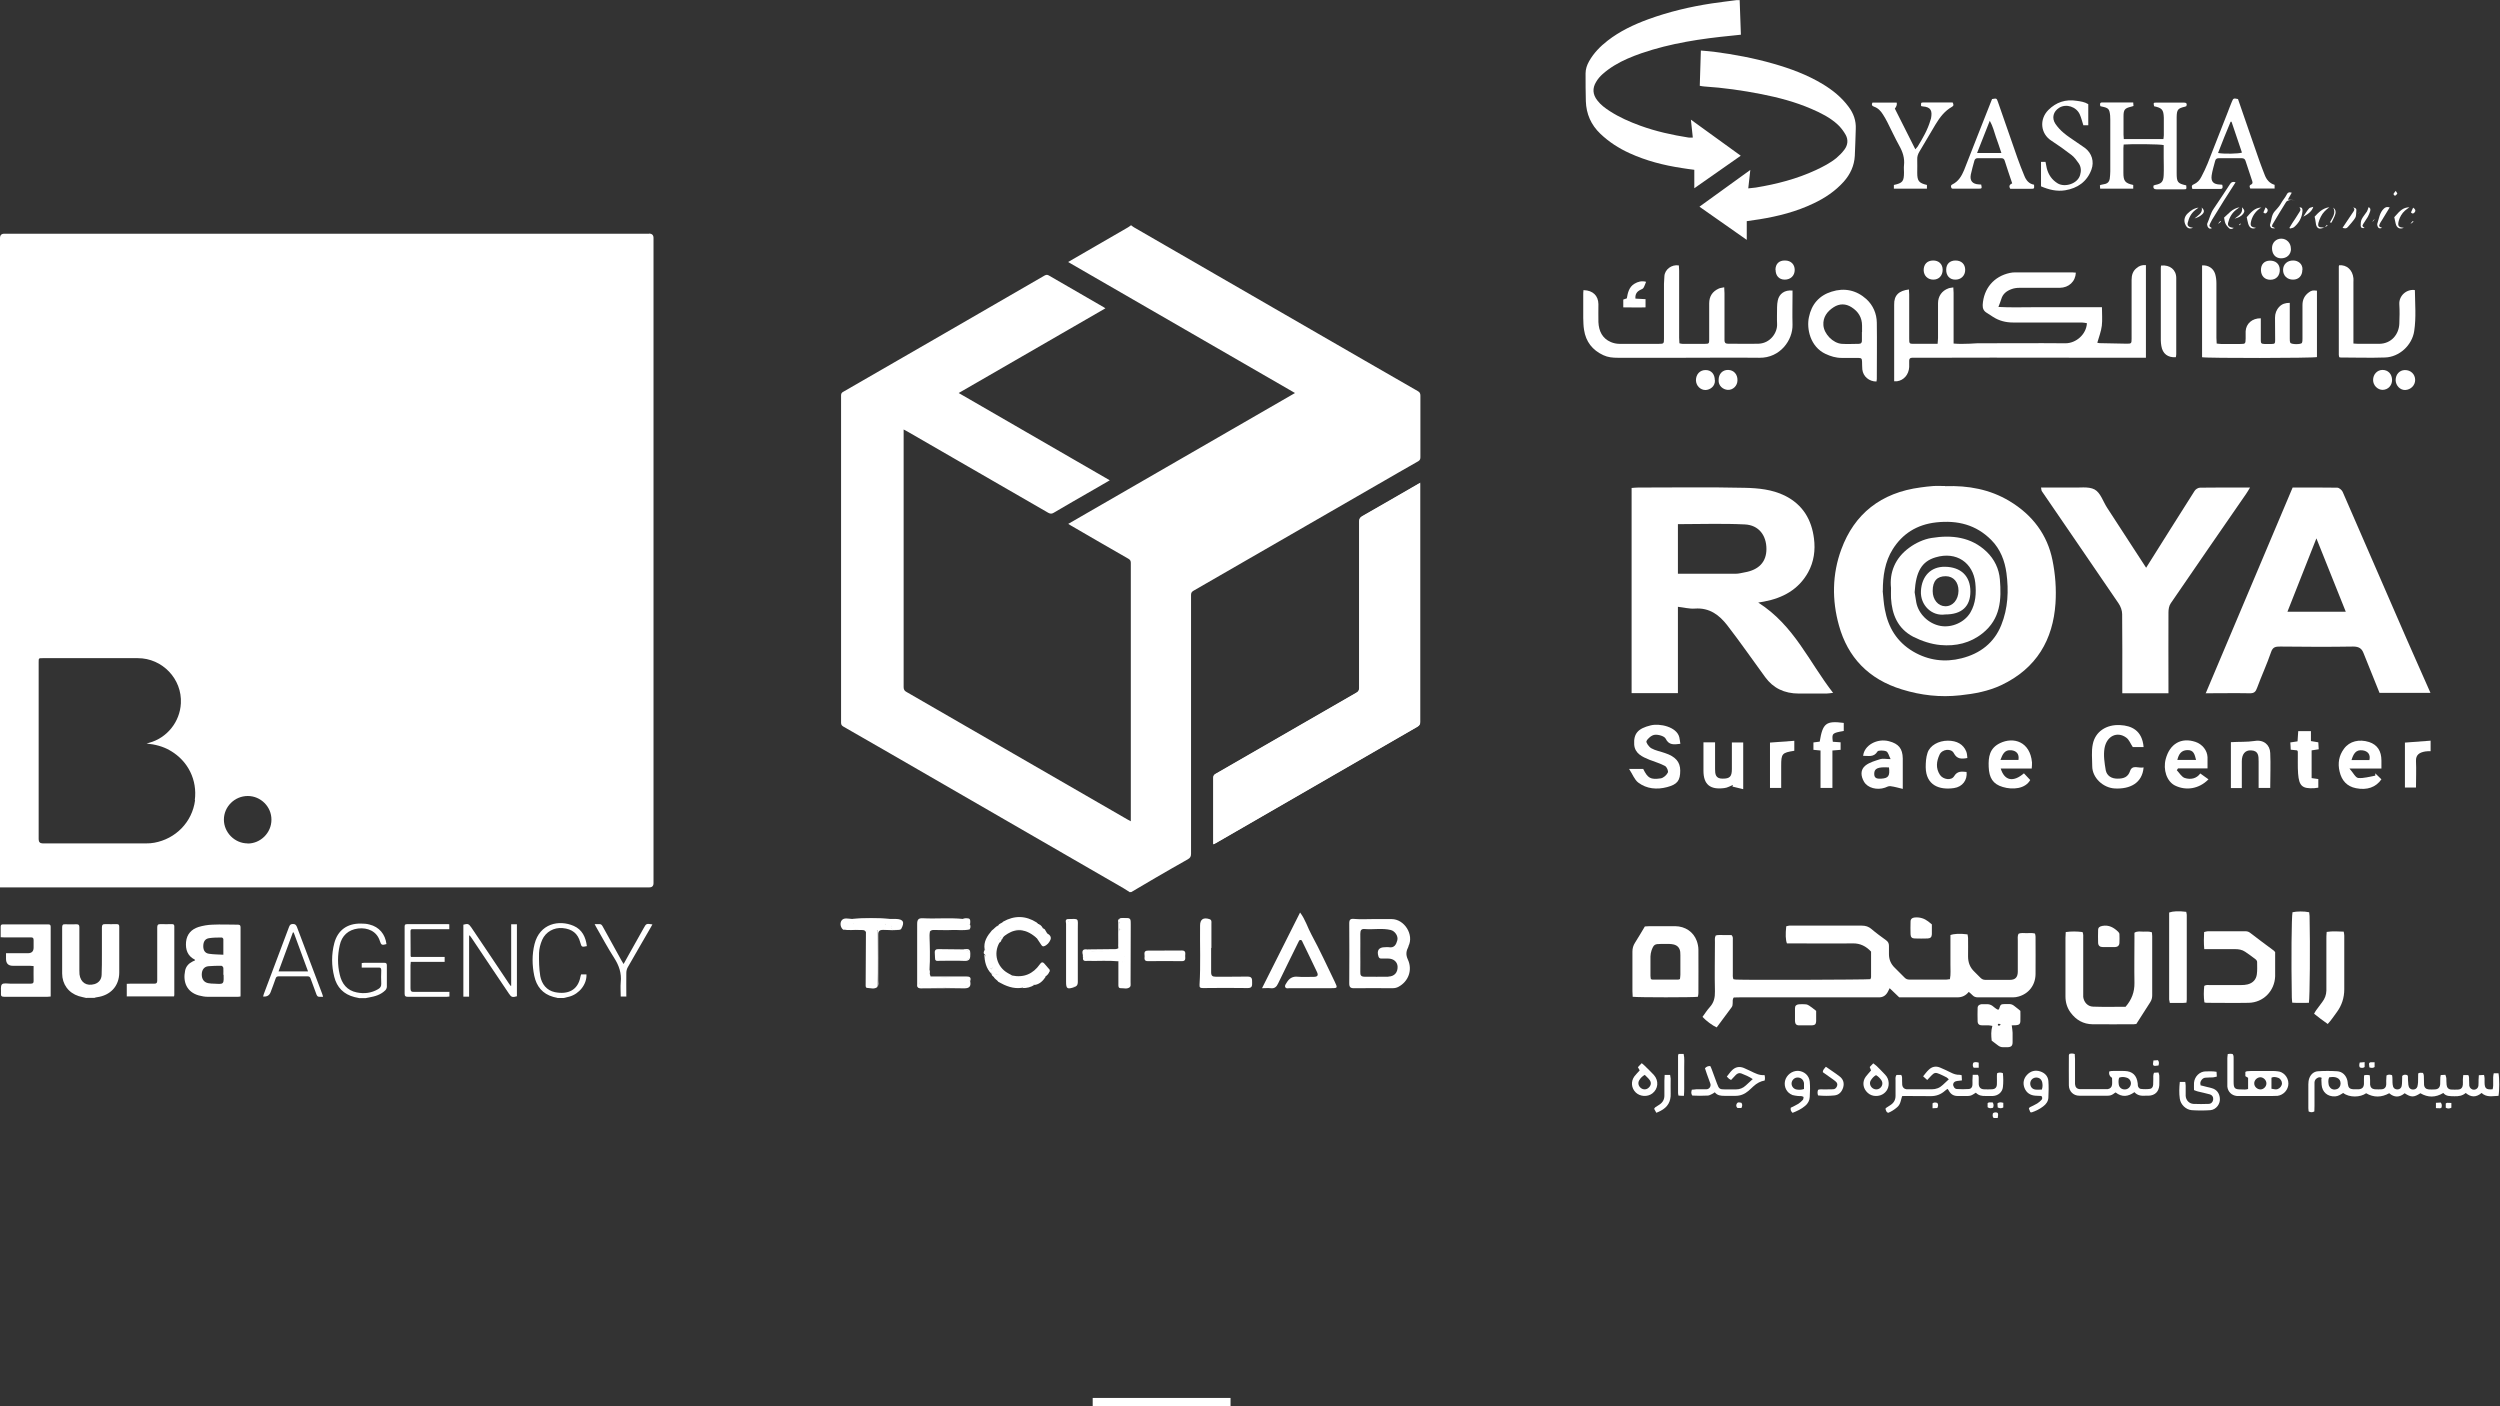 <?xml version="1.0" encoding="UTF-8"?>
<svg id="Layer_2" data-name="Layer 2" xmlns="http://www.w3.org/2000/svg" viewBox="0 0 183.01 102.93">
  <rect x="0" y="0" width="183.01" height="102.93" fill="#333333" stroke="none"/>
  <defs>
    <style>
      .cls-1 {
        fill: none;
        stroke: #fff;
        stroke-miterlimit: 10;
        stroke-width: .59px;
      }

      .cls-2 {
        fill: #fff;
        stroke-width: 0px;
      }
    </style>
  </defs>
  <g id="Broushure_F" data-name="Broushure F">
    <g>
      <path class="cls-2" d="m92.39,72.33c.95-1.88,1.85-3.69,2.78-5.53.39.51.55,1.1.84,1.63.61,1.12,1.14,2.29,1.7,3.44.22.46.22.47-.3.47-1.01,0-2.01,0-3.02,0-.1,0-.24.05-.3-.07-.07-.13.04-.23.1-.34.18-.3.42-.47.81-.43.38.04.77,0,1.16.01.27,0,.37-.09.25-.35-.35-.73-.7-1.47-1.06-2.2-.03-.07-.06-.17-.17-.15-.07.01-.1.08-.13.15-.49,1.01-1,2.01-1.48,3.02-.12.26-.26.4-.56.36-.18-.02-.36,0-.61,0Z"/>
      <path class="cls-2" d="m67.2,72.29c-.09-.07-.06-.18-.06-.27,0-1.46,0-2.92,0-4.38,0-.33.1-.44.43-.42.98.05,1.95-.05,2.93.05.14,0,.36-.14.28.19-.03.14.27.16.17.35-.03.13-.12.17-.25.17-.76,0-1.53,0-2.29,0,.73,0,1.46,0,2.19,0,.13,0,.27-.05.4.04-.43.13-.86.04-1.29.06-.41.02-.82,0-1.23,0-.15,0-.31-.03-.41.12-.13.33-.04.67-.05,1-.01.54.03,1.08-.03,1.62-.01.1,0,.19.08.26,0,.05,0,.11,0,.16-.18.27.06.26.2.32.86,0,1.72-.12,2.57.08.22.44.14.6-.33.62-.94.04-1.87.02-2.81.01-.31,0-.42-.13-.42-.42,0-1.21,0-2.43,0-3.64,0,1.27,0,2.53,0,3.8,0,.1.03.19-.05.27Z"/>
      <path class="cls-2" d="m88.66,69.39c0,.59,0,1.19,0,1.78,0,.26.09.33.34.33.77-.01,1.54.01,2.32-.01.34,0,.34.17.34.41,0,.23.03.43-.32.43-1.09-.02-2.18-.01-3.27,0-.19,0-.28-.03-.26-.24.09-1.45.02-2.89.04-4.34,0-.45.24-.61.68-.47.19.06.15.21.15.34,0,.59,0,1.19,0,1.78Z"/>
      <path class="cls-2" d="m73.08,67.75c.06-.16.26-.15.35-.28.83-.47,1.66-.45,2.46.06.11.12.23.22.28.38.11.2.08.56.48.42.2.09.33.26.25.46-.09.21-.24.4-.48.48-.1.03-.15-.04-.2-.11-.1-.16-.21-.32-.32-.48-.06-.08.05-.17-.12-.26-.5-.29-1-.43-1.56-.33-.07.01-.14.01-.2-.02-.13-.06-.2-.14-.22.12-.01.18-.34.27-.5.44-.24-.08-.14.16-.23.23-.31.03-.29-.22-.31-.4-.03-.29.12-.51.32-.71Z"/>
      <path class="cls-2" d="m85.26,69.58c.41,0,.82.01,1.24,0,.32-.01.27.2.26.39,0,.18.07.4-.26.39-.82-.01-1.65-.01-2.47,0-.29,0-.25-.19-.24-.36,0-.17-.09-.41.24-.41.41,0,.82,0,1.24,0Z"/>
      <path class="cls-2" d="m68.45,70.17c0-.14-.01-.27-.02-.41-.02-.22.09-.29.29-.28.6.01,1.2.02,1.8.02.5.1.48.1.43.54-.02.21-.13.25-.29.25-.64,0-1.29,0-1.93,0-.11,0-.22-.01-.28-.12Z"/>
      <path class="cls-2" d="m74.08,71.41c.86.18,1.54-.11,2.04-.82.11-.16.21-.2.35-.03.12.15.25.29.37.43.01.04.01.07,0,.11-.12.13-.51.07-.31.43-.19.28-.42.51-.77.57-.19-.12-.42-.13-.58-.35-.11-.16-.36-.04-.55-.02-.23.02-.48.09-.59-.22,0-.04.02-.08.04-.11Z"/>
      <path class="cls-2" d="m61.68,68.02c-.19-.2-.18-.49-.07-.64.17-.23.49-.12.76-.11.93-.05,1.86-.05,2.79,0,.14,0,.27,0,.41,0,.56.01.68.24.39.75-.19.08-.39.02-.59.04-.04,0-.07-.02-.09-.06.03-.2.21-.21.34-.3-.16-.07-.28.06-.42.11-.14,0-.28-.01-.4-.11-.05-.07.17-.25-.1-.24-.11,0-.24-.03-.32.02-.41.25-.81.08-1.22.01-.22-.04-.46-.1-.64.12-.04.03-.1.07-.15.06-.29-.05-.52-.01-.55.35,0,.04-.09.04-.14,0Z"/>
      <path class="cls-2" d="m79.27,69.91c-.09-.32,0-.47.36-.4.02.02.04.05.05.09.24.16.49.03.74.06.24.03.49-.02.71.11.34.04.65.2,1,.2.35,0,.4.16.19.49-.17.05-.28-.22-.46-.09-.74-.07-1.49-.01-2.23-.03-.16,0-.39.06-.35-.25.08-.09.17-.07.27-.01.21.2.47.07.7.09.23.02.47,0,.7,0-.42,0-.85,0-1.27,0-.15-.07-.25-.2-.4-.26Z"/>
      <path class="cls-2" d="m81.86,70.36c.09-.15.2-.13.34.06,0,.15,0,.3.02.45.05.36-.08.74.08,1.09.24,0,.19-.21.19-.33,0-1.26.03-2.53-.03-3.79-.02-.41-.35-.2-.52-.3-.05-.09-.04-.18,0-.27h0s.05-.03.08-.03c.71-.05.72-.04.72.66,0,1.32,0,2.63,0,3.95,0,.14.03.27-.03.41-.2.17-.44.07-.66.08-.2,0-.18-.16-.18-.3,0-.56,0-1.12,0-1.67Z"/>
      <path class="cls-2" d="m74.08,71.41s0,.06,0,.09c-.41.13-.63-.2-.92-.36-.19-.24-.25-.56-.51-.78-.13-.11-.05-.36.01-.55.1-.31.13-.62.02-.93-.03-.09-.07-.2-.19-.08-.04.06-.07.13-.09.2-.09.18.04.5-.32.51-.1-.57.19-1,.53-1.4.17-.11.27-.29.47-.36-.1.31-.35.6-.16.97.05.09.08.14.17.05.03-.08.08-.13.18-.1.02.03.04.07.04.11,0,.11-.06.18-.15.23-.45.79-.18,1.77.61,2.22.11.06.21.12.32.18Z"/>
      <path class="cls-2" d="m64.23,72.25c-.23.19-.5.08-.74.07-.14,0-.12-.16-.12-.27,0-1.28.01-2.56.02-3.84-.04-.05-.03-.09.02-.13.25.11.19.35.19.54.01.95,0,1.9,0,2.85,0,.2-.07.53.23.52.24-.01.17-.33.17-.52.01-.96,0-1.93.01-2.89,0-.16-.1-.43.23-.46,0,1.38.05,2.75-.02,4.13Z"/>
      <path class="cls-2" d="m67.2,72.29v-4.09s.06,0,.09,0c0,.47,0,.94,0,1.42,0,.72,0,1.44,0,2.15,0,.29.08.44.42.46.98.04,1.95.05,2.92-.02.38-.03.2-.33.14-.54.19-.11.2.07.25.16.08.37-.06.53-.45.52-.99-.02-1.98,0-2.96,0-.13,0-.28.03-.4-.05Z"/>
      <path class="cls-2" d="m79.63,69.59s0-.06,0-.09c.6,0,1.19-.01,1.79-.02.15,0,.3.02.44-.06.13-.46-.02-.94.08-1.4.24-.05.32.09.36.28.04.18.02.36.02.53,0,.78-.17.95-.98.95-.15,0-.28-.1-.43-.11-.39-.01-.77.01-1.16-.01-.05-.01-.09-.04-.12-.07Z"/>
      <path class="cls-2" d="m73.25,68.76s0-.05,0-.08c-.02-.03-.02-.06,0-.08.12-.19.32-.29.5-.38.07-.19-.28-.04-.17-.23.08-.13.24-.2.35-.09.21.19.44.11.67.12.34.02.69-.06.96.23.06.06.17.08.26.12.11.05.09-.28.22-.09.1.15-.07.27-.14.4-.99-.89-1.77-.62-2.37-.17-.05.04-.09.1-.13.16-.02.08-.05.14-.15.1Z"/>
      <path class="cls-2" d="m64.23,72.25c0-1.38,0-2.76,0-4.14.02-.23.21-.18.34-.2.15-.02.3,0,.45,0,.11,0,.2.03.28.1.22,0,.44,0,.66.01-.43.13-.87.05-1.3.05-.29,0-.38.1-.37.38.01,1.12,0,2.23,0,3.35,0,.15.05.3-.06.44Z"/>
      <path class="cls-2" d="m82.7,72.25c0-1.39,0-2.78-.01-4.17q0-.77-.75-.81c.19-.13.4-.04.6-.06.15-.01.23.08.23.23,0,1.58-.01,3.16-.02,4.75,0,.02-.03.04-.05.07Z"/>
      <path class="cls-2" d="m63.4,68.11s0,.07-.01.1c-.12-.17-.29-.12-.45-.13-.42-.04-.84.07-1.26-.06.01,0,.03,0,.04,0,.15-.15-.05-.48.2-.51.16-.02.36.14.57.11.01.01.03.03.04.04.04.17,0,.27-.18.3.26-.05.52-.05.78-.03.12.01.29-.03.28.19Z"/>
      <path class="cls-2" d="m68.45,70.17c.76.18,1.53.06,2.3.06.26,0,.09-.3.18-.44.06-.11-.04-.2-.18-.2-.08,0-.17,0-.22-.09.25-.03.51-.11.5.31,0,.32,0,.56-.45.53-.59-.04-1.19,0-1.78-.01-.13,0-.33.08-.35-.16Z"/>
      <path class="cls-2" d="m68.04,71.09c-.08-.03-.17-.09-.16-.17.09-.9.06-1.8.07-2.69,0-.01.01-.03.02-.03.02,0,.05,0,.07.01.02.96.06,1.92,0,2.88Z"/>
      <path class="cls-2" d="m71.02,71.83c-.09-.05-.12-.18-.25-.16-.82-.11-1.64-.14-2.46-.02-.06,0-.13-.04-.19-.07-.03-.03-.02-.07,0-.1.86,0,1.73,0,2.59,0,.26,0,.41.05.31.35Z"/>
      <path class="cls-2" d="m70.98,68.02h-2.68s0-.06,0-.08c.73,0,1.45,0,2.18,0,.21,0,.38-.02.45-.25.03-.03.06-.03.09,0,.03.12.04.23-.04.33Z"/>
      <path class="cls-2" d="m76.33,67.94c.05.03.1.06.15.09.06.1.12.2.18.3-.02.07.02.22-.07.2-.15-.03-.35-.07-.39-.24-.02-.1,0-.18-.13-.19-.06,0-.16-.02-.1-.11.02-.04.12-.03.19-.05.06-.05.12-.05.17,0Z"/>
      <path class="cls-2" d="m65.16,67.27c-.93,0-1.86,0-2.79,0,.93-.08,1.86-.08,2.79,0Z"/>
      <path class="cls-2" d="m71.02,67.69s-.06,0-.09,0c-.15-.05-.3-.09-.45-.14,0-.18.27-.05.22-.22,0-.04-.14-.05-.22-.07.53-.09.59-.04.53.43Z"/>
      <path class="cls-2" d="m81.95,68.02c-.05.47.11.95-.09,1.4,0-.62,0-1.25,0-1.87,0-.1-.06-.22.08-.28,0,.09,0,.17,0,.26.13.17.13.33,0,.5Z"/>
      <path class="cls-2" d="m68.13,71.49s0,.06,0,.1c-.13,0-.29.01-.3-.17,0-.13.12-.15.22-.16.03.08.05.16.08.24Z"/>
      <path class="cls-2" d="m79.27,69.91c.21-.12.25.03.27.18h0c-.09,0-.18,0-.27,0,0-.06,0-.12,0-.19Z"/>
      <path class="cls-2" d="m103.1,69.27c.43-.84-.29-1.99-1.23-1.99-.45,0-.91,0-1.36,0-.45,0-.91.03-1.36-.01-.3-.03-.38.04-.38.34.01,1.46.01,2.92,0,4.38,0,.27.09.36.36.35.94-.01,1.87,0,2.81,0,.16,0,.3-.03.43-.1.75-.4,1.04-1.25.69-2-.17-.37-.12-.63.05-.96Zm-1.46,2.23c-.58.01-1.16,0-1.74,0-.27,0-.33-.11-.32-.35.01-.47,0-.94,0-1.41,0-.46.01-.91,0-1.37,0-.26.06-.39.34-.36.63.05,1.27-.08,1.89.07.31.08.56.45.48.75-.08.31-.22.58-.62.51-.09-.02-.19,0-.29,0-.45,0-.61.24-.47.68.04.12.11.15.21.15.17,0,.33,0,.5,0,.4,0,.68.25.69.6.01.43-.24.71-.68.72Z"/>
      <path class="cls-2" d="m73.57,67.75c.14-.2.27-.25.43-.19.02,0,.04.08.03.1-.1.17-.25.11-.46.09Z"/>
      <path class="cls-2" d="m73.25,68.6s0,.06,0,.08c-.05.03-.11.05-.16.08-.1-.1-.13-.22,0-.3.11-.07.16.03.17.13Z"/>
      <path class="cls-2" d="m76.33,67.94c-.06,0-.12,0-.17,0-.08-.11-.26-.14-.25-.33.19.04.34.14.42.33Z"/>
      <path class="cls-2" d="m78.14,67.28c.88-.02.76-.09.76.71,0,1.25,0,2.5,0,3.74,0,.21.03.45-.25.52-.02-.02-.03-.04-.05-.05.15-1.39.07-2.78.06-4.17,0-.28-.09-.48-.4-.53-.1-.05-.15-.12-.13-.23Z"/>
      <path class="cls-2" d="m78.14,67.28c.03.05.05.11.08.16.08.28.04.57.04.86,0,1.04,0,2.09,0,3.13,0,.34.06.63.37.81l.02.02c-.53.18-.61.12-.61-.39,0-1.41,0-2.82,0-4.24,0-.12-.09-.28.09-.35Z"/>
      <path class="cls-2" d="m68.48,69.76c.67-.19,1.27-.21,1.96-.13-.13.15-.23.14-.31.12-.52-.1-1.01.19-1.52.11-.02,0-.04-.03-.13-.1Z"/>
      <path class="cls-2" d="m73.17,71.08c.33.09.55.4.91.42.11.22.32.19.5.14.16-.04.32-.08.48-.06.13.01.35-.09.3.22-.02.15.16.1.26.1.14,0,.17.05.12.17h0c-.2.08-.38.07-.58-.02-.1-.04-.26-.15-.31.08-.13.17-.3.14-.48.12-.2-.02-.34-.06-.34-.31,0-.11-.15-.1-.22-.14-.26-.16-.59-.22-.78-.49,0-.11-.02-.23.15-.23Z"/>
      <path class="cls-2" d="m76.83,71.08c-.04.2-.18.32-.33.43-.21-.03-.24-.12-.11-.29.12-.15.28-.15.44-.14Z"/>
      <path class="cls-2" d="m75.68,71.36c.14.08.28.18.34.36.02.05-.08.11-.11.08-.14-.1-.27-.2-.38-.33-.03-.03.05-.11.15-.12Z"/>
      <path class="cls-2" d="m75.92,71.22c.09-.15.15-.3.31-.34.06-.02.09.06.07.11-.06.16-.14.28-.38.23Z"/>
      <path class="cls-2" d="m62.48,67.6c-.01-.17.06-.26.24-.25.15.01.31,0,.45.03.41.11.81.2,1.22-.02.08-.05.22-.01.33,0,.13,0,.32-.04.36.11.06.21-.24.07-.28.22-.02.03-.05.06-.08.09-.34.19-.74.38-1.1.23-.38-.16-.81-.13-1.14-.4h0Z"/>
      <path class="cls-2" d="m64.72,67.69h.08c.15,0,.29,0,.41.08.07.03.13.07.08.17,0,.02,0,.05,0,.07-.09,0-.17,0-.26,0-.08-.05-.16-.02-.24-.03-.09-.01-.21.05-.25-.07-.03-.11.09-.15.16-.21Z"/>
      <path class="cls-2" d="m65.3,67.94c-.03-.06-.06-.11-.08-.17.12-.37.39-.14.6-.13.02,0,.05.06.05.1,0,.02-.06.06-.08.06-.2-.09-.31.16-.48.14Z"/>
      <path class="cls-2" d="m81.95,68.02c0-.17,0-.33,0-.5.14-.08.28-.09.44-.08.15,0,.22.07.22.22,0,1.37,0,2.73,0,4.1,0,.21-.08.35-.23.45-.11.07-.17-.02-.19-.13-.12-.44.04-.89-.08-1.33,0-.12-.12-.26.08-.33.2-.03.19-.18.15-.31-.04-.15-.15-.04-.24-.04-.38.03-.71-.18-1.07-.24.06-.09.19-.08.25-.17.1,0,.19,0,.29,0,.52-.04.62-.16.63-.68,0-.19-.01-.38,0-.57.02-.21-.05-.34-.25-.41Z"/>
      <path class="cls-2" d="m79.55,70.09h1.76c.02.15-.06.16-.12.16-.52,0-1.05,0-1.57,0-.23,0-.13-.08-.06-.17h0Z"/>
      <path class="cls-2" d="m81.29,69.68c0,.17-.13.17-.25.17-.43-.16-.88-.09-1.31-.04-.09,0-.17.03-.21-.06-.03-.07.05-.12.11-.15.03,0,.05,0,.08,0,.41.07.83.07,1.24,0,.11.03.22.05.33.08Z"/>
      <path class="cls-2" d="m82.12,70.75c.17.43.04.88.08,1.33-.17-.43-.04-.88-.08-1.33Z"/>
      <path class="cls-2" d="m81.97,71.99v-1.13s.02,0,.03,0v1.13s-.02,0-.03,0Z"/>
      <path class="cls-2" d="m73.17,71.08c-.1.06-.08.16-.08.25-.05.05-.1.05-.16.03-.09-.19-.21-.11-.33-.03-.02,0-.03-.02-.02-.05-.02-.1-.08-.19-.04-.3.03-.07.11-.1.15-.18-.05.04-.08.11-.14.13-.33-.21-.28-.59-.41-.89-.03-.07.02-.17-.09-.2-.1-.13.02-.23.04-.34.29-.1.07-.43.25-.58.04.02.08.05.11.02.06-.06,0-.13-.03-.18,0-.12.07-.18.18-.19.14-.01.12.11.16.19.14.36.11.71,0,1.07-.07.23-.18.44.14.63.18.11.21.39.27.62Z"/>
      <path class="cls-2" d="m72.42,68.76c.09-.03.21-.09.2.07,0,.11-.03.27-.19.28-.13,0-.07-.12-.09-.19,0-.07.02-.13.08-.17Z"/>
      <path class="cls-2" d="m64.72,67.69c-.02.1-.27.26.07.25.09,0,.19-.02.25.07-.27.06-.57-.08-.82.1-.13.12-.08.28-.08.43,0,1.06,0,2.12,0,3.18,0,.25,0,.52-.32.51-.28,0-.35-.25-.34-.51,0-1.06,0-2.12,0-3.18,0-.14.06-.31-.08-.43-.35-.2-.72-.04-1.08-.09-.1-.02-.3.08-.28-.12.01-.15.14-.07.26-.04.24.07.16-.14.19-.25.32-.08.63.09.89.15.57.14.69.25,1.15,0,.06-.03.13-.05.19-.07Z"/>
      <path class="cls-2" d="m72.92,71.33h.17c.36.08.61.45,1.02.42.06,0,.1.04.1.1.06.42.22.48.61.22.08-.07.2-.09.23,0,.07.19-.15.16-.23.24-.64.1-1.19-.13-1.73-.43-.1-.15-.29-.21-.35-.39-.04-.15.07-.16.17-.18Z"/>
      <path class="cls-2" d="m72.59,70.92c0,.12,0,.24-.01.37-.4-.4-.5-.9-.53-1.43.18.23.33.48.37.77.02.13.04.24.17.3Z"/>
      <path class="cls-2" d="m72.92,71.33c-.06.06-.11.12-.17.18-.07-.04-.14-.09-.15-.18.13-.04-.01-.28.18-.26.14.02.14.15.14.26Z"/>
      <path class="cls-2" d="m80.96,69.59c-.41.13-.83.13-1.24,0,.41,0,.83,0,1.24,0Z"/>
      <path class="cls-2" d="m74.83,72.33c.03-.1.21-.08.18-.22,0-.02-.11-.02-.18-.03-.06-.02-.17-.02-.18-.05-.05-.14.08-.11.15-.11.17,0,.36-.04.51.09.13.11.29.06.44.07-.28.19-.58.26-.91.25Z"/>
      <path class="cls-2" d="m78.63,72.24c-.32.03-.49-.1-.49-.44,0-1.36,0-2.73,0-4.09,0-.1,0-.2.08-.26.52-.03.51-.03.55.55.08,1.22,0,2.45.04,3.67,0,.23-.13.38-.18.58Z"/>
      <path class="cls-2" d="m72.68,70.51c.07.13.13.24.19.36q-.33.05-.19-.36Z"/>
      <g>
        <path class="cls-2" d="m82.72,65.32c-.15-.1-.31-.2-.46-.29-5.68-3.28-11.36-6.56-17.04-9.84-1.16-.67-2.32-1.34-3.48-2-.12-.07-.17-.14-.17-.29,0-7.98,0-15.97,0-23.95,0-.13.04-.21.16-.27,4.91-2.83,9.82-5.66,14.72-8.5.11-.06.2-.09.32-.02,1.34.78,2.68,1.55,4.03,2.33.03.02.07.04.12.08-3.58,2.07-7.14,4.12-10.74,6.2,3.7,2.14,7.37,4.25,11.06,6.39-.4.23-.77.45-1.14.66-.99.57-1.99,1.14-2.97,1.72-.15.09-.25.07-.39,0-3.44-1.99-6.87-3.97-10.31-5.95-.08-.05-.16-.09-.28-.15,0,.1,0,.18,0,.25,0,6.2,0,12.41,0,18.61,0,.19.07.28.22.36,5.38,3.1,10.76,6.21,16.15,9.32.07.04.15.08.26.14,0-.11,0-.18,0-.26,0-6.22,0-12.44,0-18.66,0-.16-.06-.23-.18-.3-1.42-.81-2.83-1.63-4.24-2.45-.05-.03-.09-.06-.16-.1,5.54-3.2,11.05-6.38,16.6-9.58-5.55-3.2-11.06-6.39-16.61-9.59.71-.41,1.4-.81,2.09-1.21.77-.44,1.53-.88,2.3-1.33.07-.04.13-.09.2-.14.01,0,.03,0,.04,0,.06.05.12.1.19.14,1.03.6,2.07,1.2,3.1,1.79,3.27,1.89,6.55,3.78,9.82,5.67,2.62,1.51,5.24,3.03,7.86,4.53.15.08.19.18.19.34,0,1.5,0,3,0,4.49,0,.13-.02.22-.15.3-.99.56-1.97,1.13-2.96,1.7-4.5,2.6-9.01,5.2-13.51,7.79-.13.08-.17.16-.17.31,0,1.37,0,2.75,0,4.12,0,4.94,0,9.88,0,14.82,0,.2-.06.3-.23.4-.8.45-1.6.91-2.39,1.37-.59.34-1.17.69-1.75,1.03h-.08Z"/>
        <path class="cls-2" d="m103.97,35.34c-.07.04-.11.06-.15.08-1.37.79-2.73,1.58-4.1,2.36-.17.1-.23.2-.23.4,0,4.06,0,8.12,0,12.18,0,.18-.06.27-.21.35-3.43,1.97-6.86,3.96-10.29,5.93-.13.07-.18.15-.18.3,0,1.55,0,3.11,0,4.66v.2c.08-.04.13-.06.18-.09,4.92-2.84,9.84-5.68,14.76-8.52.15-.09.2-.18.2-.35,0-5.71,0-11.42,0-17.13v-.38Z"/>
        <path class="cls-2" d="m103.97,35.34v.38c0,5.71,0,11.42,0,17.13,0,.17-.05.26-.2.35-4.92,2.84-9.84,5.68-14.76,8.52-.05.03-.11.05-.18.09v-.2c0-1.55,0-3.11,0-4.66,0-.15.05-.23.18-.3,3.43-1.98,6.86-3.96,10.29-5.93.15-.09.21-.18.21-.35,0-4.06,0-8.12,0-12.18,0-.2.06-.3.23-.4,1.37-.78,2.74-1.57,4.1-2.36.03-.02.07-.04.15-.08Z"/>
      </g>
    </g>
    <g>
      <path class="cls-2" d="m157.09,19.42v6.77c-.16,0-.31,0-.45,0-3.6,0-7.2-.01-10.81-.01-1.89,0-3.77,0-5.66.01-.07,0-.14,0-.2,0-.14,0-.21.07-.21.21,0,.16,0,.32,0,.47-.03.55-.39.97-.89,1.04-.05,0-.11,0-.21,0v-.35c0-1.72,0-3.43,0-5.15,0-.03,0-.07,0-.1-.02-.7.35-1.03,1.08-1.12,0,.12.02.24.02.36,0,1.02,0,2.03,0,3.05,0,.06,0,.11,0,.17,0,.4,0,.4.39.4.43,0,.86,0,1.29,0,.12,0,.24,0,.4,0,.01-.17.03-.3.03-.43,0-.85,0-1.69,0-2.54,0-.52.29-.92.76-1.09.1-.04.21-.04.36-.07,0,.15.02.27.02.39,0,1.1,0,2.19,0,3.29,0,.13,0,.27,0,.43.42.04.8.02,1.18.01.18,0,.36-.03.54-.03,2.16,0,4.31-.02,6.47,0,.78,0,1.53-.66,1.57-1.47-.12-.02-.25-.05-.37-.05-.78,0-1.56,0-2.34,0-.89,0-1.78,0-2.68,0-.54,0-1.03-.12-1.48-.41-.16-.1-.32-.21-.48-.31-.21-.13-.29-.32-.28-.57.07-1.2.82-2.09,1.99-2.34.13-.03.27-.04.4-.04,1.39,0,2.78,0,4.17,0,.09,0,.18.01.26.02-.03.65-.51,1.1-1.18,1.11-.98,0-1.96,0-2.95,0-.2,0-.41.03-.59.1-.35.13-.63.34-.74.73-.05.18-.13.35-.21.57.89.05,1.72.02,2.55.02.84,0,1.67,0,2.51,0,.83,0,1.66,0,2.52,0,0,.48.04.93-.01,1.36-.05.41-.21.82-.33,1.24.04,0,.09.03.15.03.67.02,1.33.03,2,.04.34,0,.36-.01.36-.37,0-1.43,0-2.87,0-4.3,0-.35.09-.65.37-.87.19-.16.4-.24.69-.21Z"/>
      <path class="cls-2" d="m124.42,15.12c1.24-.89,2.44-1.76,3.71-2.68-.05.49-.1.9-.15,1.35.21-.02.38-.04.55-.06,1.52-.25,3-.63,4.4-1.28.53-.25,1.06-.52,1.51-.89.21-.18.41-.38.58-.61.25-.33.29-.72.09-1.08-.15-.27-.35-.53-.57-.74-.56-.52-1.24-.86-1.94-1.16-1.18-.51-2.4-.83-3.66-1.08-1.38-.27-2.78-.47-4.18-.56-.1,0-.2-.03-.33-.05.03-.85.05-1.69.08-2.58.34.03.65.05.96.09,1.46.19,2.91.46,4.34.87,1.26.36,2.48.81,3.61,1.49.73.44,1.39.97,1.9,1.66.37.49.56,1.02.53,1.64-.03.65-.03,1.31-.07,1.96-.04.72-.33,1.35-.81,1.89-.62.69-1.38,1.2-2.21,1.59-1.25.6-2.58.94-3.94,1.16-.31.05-.62.09-.95.14v1.37c-1.17-.82-2.29-1.6-3.45-2.42Z"/>
      <path class="cls-2" d="m127.35,0c.03.84.06,1.67.09,2.54-.24.02-.45.05-.66.07-2.25.22-4.48.55-6.63,1.29-.68.24-1.35.51-1.97.89-.31.19-.6.4-.87.64-.18.16-.35.36-.47.57-.28.46-.25.92.09,1.35.25.33.58.57.92.79.7.45,1.45.78,2.22,1.06,1.15.42,2.34.68,3.54.87.09.01.18,0,.31,0-.04-.41-.09-.82-.14-1.31,1.25.9,2.43,1.76,3.65,2.64-1.14.8-2.25,1.58-3.4,2.38v-1.35c-.32-.04-.62-.08-.92-.13-1.32-.2-2.61-.53-3.83-1.09-.79-.36-1.5-.82-2.13-1.42-.68-.65-1.03-1.45-1.06-2.38-.02-.68-.02-1.35-.02-2.03,0-.32.1-.62.26-.9.34-.6.81-1.08,1.35-1.5.9-.7,1.92-1.18,2.98-1.57,1.51-.55,3.07-.92,4.65-1.16.6-.09,1.21-.16,1.81-.24.06,0,.13,0,.22,0Z"/>
      <path class="cls-2" d="m115.94,21.24c.67.02,1.06.41,1.07,1.02,0,.44-.01.88,0,1.32.03.65.28,1.19.91,1.46.19.08.41.13.62.13.97.01,1.94,0,2.91,0,.34,0,.36-.02.36-.37,0-1.34,0-2.69,0-4.03,0-.18.03-.36.03-.54.02-.5.53-.89,1.06-.8,0,.12.02.25.02.38,0,1.64,0,3.27,0,4.91,0,.13.01.27.02.41.09.02.15.04.22.04.55,0,1.11,0,1.66,0,.28,0,.3-.03.3-.32,0-.88,0-1.76,0-2.64,0-.52.24-.88.71-1.09.11-.05.23-.05.39-.09,0,.17.02.3.02.43,0,1.06,0,2.12,0,3.18,0,.09,0,.18,0,.27,0,.16.06.25.24.25.76,0,1.51.02,2.27,0,.85-.04,1.37-.81,1.34-1.44-.02-.42,0-.84,0-1.25,0-.16.02-.32.05-.47.1-.5.51-.79,1.08-.73,0,.1,0,.21,0,.32,0,.72-.02,1.45,0,2.17.03,1.14-.91,2.45-2.42,2.43-1.85-.02-3.7,0-5.56,0-1.6,0-3.21,0-4.81,0-.37,0-.72-.03-1.06-.19-.8-.37-1.28-.99-1.41-1.85-.05-.29-.05-.58-.06-.88,0-.56,0-1.13,0-1.69,0-.11,0-.22.02-.35Z"/>
      <path class="cls-2" d="m161.19,19.43c.45-.04.84.2.97.63.06.21.09.44.09.67,0,1.33,0,2.67,0,4,0,.13.01.27.02.42.12.01.22.03.32.03.47,0,.95,0,1.42,0,.36,0,.37-.02.38-.39,0-.18,0-.36,0-.54.03-.56.48-.96,1.11-.95,0,.17,0,.35,0,.53,0,.36,0,.72,0,1.08,0,.22.04.26.26.27.18,0,.36,0,.54,0,.23,0,.25-.05.25-.29,0-.54-.01-1.08-.01-1.63,0-.31.1-.58.31-.8.2-.21.44-.29.77-.29,0,.13,0,.24,0,.35,0,.76,0,1.51,0,2.27,0,.1,0,.21.04.3.06.13.78.14.85.01.04-.09.04-.2.04-.3,0-.82,0-1.65,0-2.47,0-.39.15-.7.47-.93.19-.14.29-.16.59-.12v4.86c-.27.08-8.05.09-8.41.01v-6.72Z"/>
      <path class="cls-2" d="m137.37,27.93c-.55,0-.98-.37-1.04-.88-.02-.19-.01-.38-.02-.57-.01-.24-.04-.27-.28-.28-.41,0-.81,0-1.22,0-.42,0-.8-.12-1.17-.29-1.13-.53-1.4-1.85-1.22-2.69.19-.94.75-1.59,1.66-1.87.94-.3,1.82-.11,2.55.55.49.45.75,1.06.76,1.72.02,1.38,0,2.75,0,4.13,0,.06-.02.13-.03.19Zm-1.06-3.62h0c0-.16,0-.32,0-.47,0-.6-.28-1.04-.77-1.35-.42-.27-.88-.28-1.31,0-.47.3-.79.73-.75,1.31.04.65.7,1.32,1.34,1.37.42.03.83,0,1.25,0,.18,0,.24-.1.23-.26,0-.2,0-.41,0-.61Z"/>
      <path class="cls-2" d="m153.75,7.76c-.04-.15-.03-.26.13-.26.75,0,1.51,0,2.28,0,0,.1.02.17.02.26-.07.02-.12.03-.17.05-.47.11-.56.22-.56.7,0,.45,0,.9,0,1.35,0,.1.01.2.02.32h2.9c.01-.1.03-.19.03-.28,0-.42,0-.84,0-1.25,0-.01,0-.02,0-.03-.02-.59-.13-.72-.71-.84-.06-.25-.05-.27.16-.27.68,0,1.35,0,2.03,0,.19,0,.23.1.17.26-.04.01-.07.03-.1.04-.52.12-.6.21-.61.76,0,.82,0,1.65,0,2.47,0,.54,0,1.08,0,1.63,0,.67.07.76.7.9.03.28.03.29-.2.29-.65,0-1.31,0-1.96,0-.19,0-.28-.07-.23-.28.03-.01.07-.03.11-.04.47-.09.61-.23.63-.73.02-.43,0-.86,0-1.29,0-.3,0-.6,0-.9-.28-.07-2.36-.09-2.93-.04,0,.09-.02.19-.02.28,0,.6,0,1.2,0,1.79,0,.6.12.76.72.89v.27h-2.42c0-.09-.02-.17-.02-.24.04-.02.06-.04.08-.04.11-.03.22-.04.33-.07.18-.05.28-.18.31-.37.02-.18.04-.36.04-.54,0-1.26,0-2.53,0-3.79,0-.1,0-.2-.01-.3-.05-.49-.12-.56-.61-.66-.03,0-.06-.02-.11-.03Z"/>
      <path class="cls-2" d="m172.29,25.15c.16.01.26.02.36.02.5,0,.99,0,1.49,0,.95,0,1.47-.73,1.5-1.47.02-.47.03-.95,0-1.42-.04-.63.52-1.12,1.12-1.05,0,0,.02.02.02.03.01.99.1,1.99-.05,2.97-.15,1.04-1.09,1.91-2.14,1.94-1.1.04-2.21,0-3.31,0-.02-.02-.02-.02-.03-.03,0,0-.02-.02-.02-.03,0-.04-.02-.09-.02-.13,0-2.16,0-4.31,0-6.47,0-.03.02-.06.02-.09.56-.05.99.34,1.05.95.01.1,0,.2,0,.3,0,1.34,0,2.69,0,4.03,0,.13,0,.27,0,.44Z"/>
      <path class="cls-2" d="m145.83,7.25c.34-.06.33-.06.43.22.47,1.36.94,2.72,1.42,4.08.16.45.33.89.51,1.32.13.33.34.59.71.65.02.29.02.3-.21.3-.52,0-1.03,0-1.53,0-.14-.22-.02-.32.14-.4-.19-.57-.38-1.11-.55-1.66-.04-.13-.12-.18-.25-.18-.58,0-1.15,0-1.73,0-.13,0-.21.07-.24.19-.09.34-.19.67-.26,1.01-.09.46.13.7.6.72.06,0,.11,0,.16.01.06.27.05.3-.14.3-.65,0-1.31,0-1.96,0-.02,0-.04-.02-.07-.03-.05-.1-.08-.21.06-.28.45-.22.68-.62.86-1.05.34-.85.66-1.7,1-2.55.35-.89.7-1.78,1.05-2.66Zm-1.09,3.95h1.77c-.14-.41-.26-.8-.4-1.17-.13-.38-.22-.78-.45-1.19-.32.82-.62,1.56-.93,2.36Z"/>
      <path class="cls-2" d="m162.68,13.53c.04.16.05.3-.13.3-.69,0-1.37,0-2.06,0-.05-.15-.08-.26.09-.33.26-.11.45-.31.57-.56.17-.32.32-.64.46-.98.49-1.24.97-2.48,1.46-3.72.1-.26.2-.53.31-.79.11-.26.12-.27.45-.2.53,1.52,1.05,3.06,1.59,4.59.11.32.24.63.36.95.13.35.35.63.73.74v.27h-1.78c-.04-.1-.11-.22.06-.29.13-.06.11-.16.08-.26-.16-.49-.33-.98-.49-1.48-.04-.13-.13-.19-.28-.19-.55,0-1.11,0-1.66,0-.14,0-.24.04-.28.19-.09.36-.21.72-.26,1.08-.06.45.14.64.6.66.06,0,.11,0,.19.02Zm.68-4.62s-.05,0-.07,0c-.32.75-.62,1.52-.92,2.29.43.08,1.51.06,1.75-.03-.25-.75-.51-1.5-.76-2.25Z"/>
      <path class="cls-2" d="m138.85,7.52q.04.21-.14.43c.49.97.99,1.96,1.5,2.98.07-.09.13-.14.17-.2.37-.61.73-1.22.93-1.91.02-.05.04-.11.05-.16.09-.51.03-.83-.61-.87-.04,0-.08-.02-.12-.03-.01-.25-.01-.26.21-.26.5,0,.99,0,1.49,0,.21,0,.42,0,.61,0,.09.16.08.25-.05.32-.53.3-.88.76-1.19,1.27-.4.67-.79,1.34-1.19,2.01-.11.18-.17.36-.16.57.01.33,0,.65,0,.98,0,.6.12.75.71.89v.27h-2.42v-.27c.64-.14.74-.26.74-.92,0-.17-.02-.34,0-.51.06-.53-.09-.99-.35-1.45-.31-.56-.58-1.15-.87-1.72-.1-.19-.2-.38-.32-.56-.16-.26-.36-.47-.65-.57-.15-.05-.2-.14-.12-.3h1.76Z"/>
      <path class="cls-2" d="m152.87,7.63v1.54h-.36c-.09-.28-.15-.54-.26-.79-.25-.57-1-.81-1.51-.49-.43.27-.56.74-.28,1.17.17.25.38.48.61.67.29.25.62.45.93.67.21.15.43.29.64.44.49.38.68.99.46,1.58-.33.89-1.02,1.36-1.92,1.51-.6.1-1.19-.04-1.77-.29v-1.79h.33c.03.16.06.31.09.46.12.48.38.86.81,1.12.52.3,1.44.03,1.63-.61.09-.3.08-.59-.09-.85-.15-.22-.32-.45-.52-.61-.48-.37-.98-.73-1.49-1.06-.8-.51-.9-1.57-.22-2.25.57-.57,1.27-.8,2.07-.67.29.04.58.08.84.24Z"/>
      <path class="cls-2" d="m158.2,19.44c.65-.07,1.11.31,1.11.91,0,1.86,0,3.72,0,5.58,0,.08-.02.15-.03.22-.59.04-.97-.26-1.06-.82-.02-.13-.04-.27-.04-.4,0-1.75,0-3.5,0-5.24,0-.08,0-.16.02-.25Z"/>
      <path class="cls-2" d="m118.83,22.52v-.59c.08-.03.16-.06.26-.09.07-.41.16-.83.56-1.07.25-.15.53-.23.85-.14-.07.16-.11.31-.19.44-.04.07-.13.1-.21.14-.26.12-.41.31-.38.65.24.01.48.03.74.04v.6c-.54.02-1.07,0-1.62,0Z"/>
      <path class="cls-2" d="m176.8,27.81c0,.4-.32.72-.73.74-.37.01-.69-.32-.7-.72,0-.42.28-.73.67-.74.43-.01.76.3.76.73Z"/>
      <path class="cls-2" d="m125.81,27.81c0-.44.29-.74.7-.73.41.01.69.32.68.76,0,.4-.33.72-.71.7-.35-.02-.7-.3-.67-.73Z"/>
      <path class="cls-2" d="m125.54,27.82c.03.47-.37.72-.68.73-.38.01-.7-.31-.71-.71,0-.45.3-.76.72-.75.4,0,.66.3.66.74Z"/>
      <path class="cls-2" d="m175.11,27.81c0,.41-.29.72-.69.73-.37,0-.7-.33-.7-.72,0-.41.29-.73.68-.74.42,0,.7.29.71.74Z"/>
      <path class="cls-2" d="m129.97,19.76c0-.44.26-.7.7-.69.43,0,.71.28.71.69,0,.42-.3.71-.73.71-.41,0-.67-.28-.67-.72Z"/>
      <path class="cls-2" d="m168.54,19.76c0,.43-.27.71-.68.71-.43,0-.73-.29-.73-.71,0-.41.31-.7.75-.69.33,0,.7.23.67.69Z"/>
      <path class="cls-2" d="m167.71,18.21c0,.43-.31.71-.74.7-.4-.01-.65-.31-.65-.75,0-.4.3-.69.68-.69.4,0,.71.33.7.74Z"/>
      <path class="cls-2" d="m141.53,20.47c-.41,0-.7-.28-.71-.69,0-.43.25-.7.68-.71.42-.01.71.26.71.68,0,.43-.28.72-.68.72Z"/>
      <path class="cls-2" d="m143.13,20.47c-.41,0-.67-.3-.66-.73,0-.42.27-.67.68-.67.44,0,.71.27.71.69,0,.42-.31.72-.73.71Z"/>
      <path class="cls-2" d="m166.2,20.48c-.41,0-.68-.27-.69-.71,0-.42.24-.68.65-.69.43-.01.72.25.73.66.01.44-.26.74-.69.74Z"/>
      <path class="cls-2" d="m163.65,13.35c-.29.46-.57.9-.85,1.33-.29.47-.58.94-.87,1.41-.05.09-.1.18-.14.27-.08.2-.08.2.13.34-.17.09-.26,0-.32-.13-.03-.07-.04-.17-.01-.23.16-.35.23-.73.46-1.06.39-.58.78-1.16,1.16-1.75.1-.16.2-.27.45-.18Z"/>
      <path class="cls-2" d="m167.77,14.1c-.1.17-.18.31-.29.51.19.02.33.03.5.04-.15,0-.27-.02-.38,0-.09.02-.21.07-.25.14-.34.54-.67,1.09-1,1.65-.02.04-.02.08-.03.15.08.04.15.07.23.12-.22.03-.33-.02-.37-.18,0-.03-.02-.07,0-.1.11-.32.09-.67.33-.95.16-.19.35-.37.46-.58.12-.23.31-.42.42-.65.07-.16.19-.21.39-.14Z"/>
      <path class="cls-2" d="m171.49,16.67c.13-.19.25-.37.36-.54.14-.21.29-.43.43-.64.07-.1.12-.21-.03-.31.22.05.27.11.24.31-.02.16,0,.34-.08.46-.15.24-.36.46-.55.68-.09.11-.21.1-.37.05Z"/>
      <path class="cls-2" d="m170.15,16.65c-.4.18-.59.07-.63-.36-.01-.13-.05-.27-.08-.43.28-.3.59-.63,1.08-.69-.26.19-.49.41-.63.7-.07.14-.13.29-.17.44-.06.27.01.34.3.34.04,0,.09,0,.13,0h0Z"/>
      <path class="cls-2" d="m175.27,15.9c.48-.56.67-.7,1.11-.73-.13.1-.24.17-.33.25-.22.2-.37.45-.45.74-.1.38-.02.49.37.51-.29.14-.53.02-.6-.31-.03-.15-.06-.29-.1-.46Z"/>
      <path class="cls-2" d="m174.93,15.19c-.2.33-.38.63-.57.94-.05.08-.1.15-.14.23-.09.2-.08.23.16.32-.17.07-.27.04-.33-.11-.02-.06-.04-.14-.02-.2.13-.38.16-.8.48-1.1.12-.11.23-.14.42-.09Z"/>
      <path class="cls-2" d="m167.6,16.67c.07-.11.13-.22.2-.33.18-.27.36-.54.53-.82.1-.16.1-.17,0-.34.22-.01.23.13.22.29-.04.48-.27.86-.62,1.16-.07.06-.19.07-.29.1-.02-.02-.03-.04-.05-.06Z"/>
      <path class="cls-2" d="m165.55,15.18c-.38.23-.63.55-.75.97-.1.38-.04.47.35.53-.28.11-.47.02-.57-.29-.05-.16-.07-.32-.11-.49.29-.33.57-.7,1.08-.71Z"/>
      <path class="cls-2" d="m160.94,15.2c-.08.06-.16.12-.24.18-.31.24-.46.56-.55.93-.05.22.07.33.39.36-.25.11-.42.05-.54-.18-.16-.3-.11-.62.14-.86.22-.21.46-.39.8-.43Z"/>
      <path class="cls-2" d="m163.96,15.16c-.13.09-.2.15-.27.2-.31.24-.49.57-.58.94-.06.23.07.35.41.38-.11.09-.24.12-.34.03-.1-.09-.2-.21-.26-.33-.06-.13-.08-.29-.11-.45.32-.27.59-.67,1.15-.76Z"/>
      <path class="cls-2" d="m173.38,15.17c.14.03.16.16.13.28-.04.15-.11.29-.18.43-.1.18-.23.33-.33.51-.09.16-.08.17.1.3-.18.03-.28-.01-.29-.17,0-.16.01-.34.08-.48.1-.2.26-.37.38-.56.05-.08.07-.18.11-.3Z"/>
      <path class="cls-2" d="m168.62,15.85c.13-.2.25-.41.41-.59.06-.07.18-.07.31-.12-.06.25-.3.5-.71.71Z"/>
      <path class="cls-2" d="m164.12,15.17c.2.21.22.3.09.48-.12.16-.3.27-.63.36.29-.23.63-.38.54-.84Z"/>
      <path class="cls-2" d="m161.17,15.19c.2.18.22.33.04.5-.15.14-.34.24-.56.3.12-.1.26-.2.37-.31.13-.13.21-.29.15-.49Z"/>
      <path class="cls-2" d="m170.79,15.19c.24.17.21.4.12.62-.07.17-.16.33-.24.49,0,0-.06,0-.11-.02.18-.35.46-.67.24-1.09Z"/>
      <path class="cls-2" d="m165.69,15.55c.06-.13.11-.25.16-.37.13.08.2.19.12.33-.06.11-.15.17-.28.04Z"/>
      <path class="cls-2" d="m176.49,15.55c.06-.13.11-.24.16-.35.15.1.21.21.12.33-.07.11-.17.14-.28.02Z"/>
      <path class="cls-2" d="m175.38,13.98c.06.1.12.17.11.2-.04.07-.11.11-.17.16-.04-.05-.12-.11-.11-.14.03-.07.1-.13.17-.23Z"/>
      <path class="cls-2" d="m172.84,15.49c-.07.04-.14.09-.21.13,0,0,0,0,0,.01l.21-.14s0,0,0,0Z"/>
      <path class="cls-2" d="m162.59,16.22c-.06.05-.12.1-.18.15,0,0-.01-.01-.02-.02.05-.06.1-.11.14-.17.02.01.04.02.05.03Z"/>
      <path class="cls-2" d="m176.47,16.35c.05-.06.11-.11.16-.17.02.02.03.03.05.05-.06.05-.12.09-.19.14l-.02-.02Z"/>
      <path class="cls-2" d="m173.82,16.08s-.08.09-.12.14c0,0-.02-.01-.02-.02.04-.05.08-.09.12-.14,0,0,.02.01.02.02Z"/>
      <path class="cls-2" d="m170.16,16.66c.06-.07.12-.13.18-.2.02.02.03.04.05.06-.08.04-.16.09-.24.13,0,0,0,0,0,0Z"/>
      <path class="cls-2" d="m164.05,16.39s-.08.06-.12.1c0,0-.02-.02-.03-.03.04-.03.07-.07.11-.1l.03.04Z"/>
    </g>
    <g>
      <path class="cls-2" d="m119.44,50.74v-15.02c.16-.01.32-.03.48-.03,2.6,0,5.2-.04,7.8.02,1,.02,2.01.12,2.93.57,1.35.67,1.97,1.79,2.14,3.14.11.85,0,1.7-.43,2.48-.69,1.24-1.83,1.88-3.24,2.14-.08.02-.17.03-.41.07,2.64,1.68,3.71,4.34,5.48,6.61-.22.02-.35.05-.48.05-.68,0-1.35,0-2.03,0q-1.59,0-2.46-1.2c-.93-1.27-1.82-2.56-2.78-3.8-.57-.73-1.28-1.3-2.37-1.22-.39.03-.78-.08-1.24-.13v6.32h-3.38Zm3.39-8.74c1.43,0,2.84,0,4.24,0,.21,0,.42-.06.64-.1,1.05-.18,1.6-.77,1.6-1.71,0-1-.56-1.75-1.58-1.8-1.62-.08-3.25-.02-4.9-.02v3.64Z"/>
      <path class="cls-2" d="m142.4,35.59c1.68-.06,3.27.23,4.7,1.09,1.7,1.02,2.78,2.48,3.15,4.33.21,1.03.29,2.11.22,3.16-.18,2.64-1.37,4.76-3.98,5.99-.94.44-1.95.63-3,.74-1.47.16-2.87,0-4.26-.43-2.46-.75-3.97-2.37-4.61-4.68-.52-1.85-.5-3.76.17-5.57.95-2.59,2.89-4.16,5.82-4.54.3-.04.61-.08.91-.1.29-.02.59,0,.88,0Zm-4.58,7.66c.05.46.07.92.16,1.37.24,1.29.86,2.36,2.08,3.08,1.11.65,2.32.8,3.53.49,1.36-.34,2.39-1.13,2.91-2.43.5-1.24.55-2.52.38-3.81-.12-.89-.44-1.75-1.12-2.43-1.1-1.1-2.44-1.45-4.02-1.28-1.44.16-2.48.85-3.18,1.96-.58.92-.73,1.98-.73,3.05Z"/>
      <path class="cls-2" d="m161.46,50.77c2.14-5.07,4.25-10.06,6.37-15.08,1.07,0,2.17-.01,3.27.01.13,0,.33.17.39.3,1.56,3.58,3.11,7.16,4.67,10.74.57,1.31,1.16,2.61,1.76,3.98h-3.73c-.38-.95-.78-1.93-1.17-2.91-.13-.34-.34-.48-.76-.48-1.78.03-3.55.02-5.33,0-.34,0-.55.02-.68.41-.3.88-.7,1.74-1.02,2.61-.1.29-.22.41-.55.4-1.04-.02-2.08,0-3.23,0Zm10.26-5.99c-.72-1.78-1.41-3.52-2.15-5.37-.73,1.85-1.42,3.59-2.12,5.37h4.28Z"/>
      <path class="cls-2" d="m157.1,41.57c1.22-1.94,2.38-3.79,3.55-5.63.07-.12.26-.24.4-.24,1.19-.02,2.38-.01,3.66-.01-.12.19-.19.34-.29.47-1.84,2.67-3.69,5.33-5.51,8-.13.18-.17.45-.17.68-.01,1.77,0,3.55,0,5.33,0,.18,0,.37,0,.58h-3.38c0-.2,0-.39,0-.57,0-1.74.01-3.48-.01-5.22,0-.27-.11-.57-.27-.8-1.86-2.74-3.74-5.46-5.6-8.19-.04-.05-.04-.13-.07-.28.5,0,.96,0,1.42,0,.26,0,.51,0,.77,0,.59.03,1.28-.1,1.73.14.44.24.62.88.92,1.34.93,1.44,1.87,2.88,2.86,4.4Z"/>
      <path class="cls-2" d="m119.28,56.29c.47,0,.74,0,1.01,0,.33.67.53.8,1.28.69.2-.03.43-.24.52-.42.06-.11-.07-.42-.21-.49-.35-.19-.75-.3-1.13-.45-.54-.22-1.07-.46-1.12-1.11-.05-.81.27-1.18,1.21-1.41.66-.16,1.89.1,2.09.86.04.16.05.32.08.49-.48.06-.84.11-1.08-.38-.09-.18-.53-.31-.79-.28-.23.02-.51.26-.61.46-.05.11.18.43.36.53.3.17.67.23,1,.35.76.25,1.11.65,1.11,1.28,0,.72-.2,1.01-.96,1.21-.75.2-1.5.13-2.11-.33-.28-.21-.41-.6-.68-1.01Z"/>
      <path class="cls-2" d="m156.92,56.18c-.1,1.17-1.02,1.59-2.09,1.54-.89-.04-1.67-.8-1.67-1.63,0-.54-.07-1.09.04-1.61.18-.92.99-1.46,2.01-1.4.8.04,1.61.37,1.71,1.61h-.79c-.17-.25-.27-.55-.49-.7-.65-.47-1.42-.12-1.58.78-.09.52,0,1.09.09,1.62.08.39.41.62.88.61.43,0,.75-.11.9-.56.17-.49.64-.18.98-.26Z"/>
      <path class="cls-2" d="m139.29,57.75c-.27-.06-.58-.16-.91-.2-.12-.02-.26.06-.39.11-.58.2-1.27.03-1.54-.44-.23-.4-.29-.87.12-1.19.3-.23.71-.34,1.08-.46.18-.06.4,0,.75,0-.13-.25-.17-.5-.32-.57-.18-.08-.59-.08-.64.01-.27.45-.67.31-1.05.32.07-.77,1.02-1.3,1.89-1.07.7.18,1,.54,1.01,1.26,0,.71,0,1.43,0,2.25Zm-1.01-1.57c-.82-.05-1.08.07-1.08.47,0,.36.25.36.52.35.52-.03.64-.2.56-.83Z"/>
      <path class="cls-2" d="m148.72,56.26h-2.26c.28.9.92,1.02,1.7.35.15.16.3.33.46.49-.36.65-1.29.73-2.01.51-.72-.21-1-.67-1.03-1.47-.03-.72.06-1.37.83-1.74.99-.48,2.2-.11,2.34,1.41.01.13-.01.27-.02.45Zm-.96-.63c.07-.44-.15-.67-.53-.71-.5-.05-.64.32-.79.71h1.32Z"/>
      <path class="cls-2" d="m161.66,57.06c-.69.7-1.65.84-2.45.44-.59-.3-.88-1.15-.67-1.94.3-1.12,1.14-1.6,2.18-1.25.5.17.86.62.88,1.12,0,.25,0,.51,0,.82h-2.16s-.06.09-.09.13c.19.2.35.49.58.57.43.14.87.05,1.14-.33.21.15.41.29.6.43Zm-.9-1.43c-.1-.39-.16-.74-.65-.72-.45.02-.62.31-.72.72h1.37Z"/>
      <path class="cls-2" d="m174.34,56.26h-2.35c.28.31.44.67.64.69.41.04.83-.1,1.25-.17,0-.06,0-.12,0-.17.15.15.3.3.45.44-.41.59-1.06.81-1.86.65-.67-.13-1.05-.57-1.2-1.21-.15-.62-.05-1.18.32-1.68.41-.56,1.12-.72,1.84-.49.6.2.9.65.9,1.36,0,.17,0,.34,0,.58Zm-.89-.62c.1-.42-.13-.66-.49-.71-.52-.08-.69.29-.82.71h1.31Z"/>
      <path class="cls-2" d="m164.12,57.69h-.81v-3.36c.59-.04,1.17,0,1.75-.09.65-.11,1.11.29,1.13.88.04.84,0,1.68,0,2.56h-.85c0-.64,0-1.29,0-1.94,0-.4,0-.79-.56-.81-.43-.02-.67.28-.67.8,0,.64,0,1.27,0,1.96Z"/>
      <path class="cls-2" d="m127.61,57.77c-.32-.07-.56-.13-.79-.19.01-.04.03-.08.04-.12-.21.08-.41.21-.63.23-1.05.14-1.53-.27-1.53-1.27,0-.69,0-1.37,0-2.08h.85c0,.66,0,1.31,0,1.96,0,.36.03.71.56.7.52,0,.67-.15.67-.7,0-.64,0-1.27,0-1.95h.83v3.41Z"/>
      <path class="cls-2" d="m144.02,55.49c-.45.08-.76.08-.99-.35-.19-.38-.86-.31-1.05.11-.22.48-.29.98.03,1.47.23.35.84.44,1.04.1.24-.4.56-.34.91-.31.07.58-.29,1.09-.92,1.18-1.1.16-2.05-.22-2.07-1.52,0-.35.02-.72.13-1.05.17-.55.81-.9,1.49-.9.67,0,1.14.27,1.35.8.06.15.06.32.08.48Z"/>
      <path class="cls-2" d="m133.27,57.67v-2.73c-.19-.02-.34-.04-.52-.05v-.54c.16-.02.31-.04.46-.06.22-1.35.46-1.54,1.76-1.37v.59c-.85.15-.88.17-.8.79.17.01.35.03.57.04v.55c-.19.01-.36.03-.6.05v2.74h-.87Z"/>
      <path class="cls-2" d="m168.16,54.93c-.14-.01-.29-.03-.47-.05,0-.17-.02-.34-.03-.53.18-.03.34-.05.53-.08.01-.23.03-.47.05-.75h.93v.73c.19.03.34.06.54.09.01.16.02.32.03.51-.18.03-.33.05-.52.08v2.03c.15.02.3.04.49.07v.63c-.1.01-.2.03-.31.04-.86.04-1.1-.15-1.17-1.07-.04-.53-.01-1.07-.02-1.6,0-.02-.01-.03-.05-.1Z"/>
      <path class="cls-2" d="m176.06,54.36c.62-.04,1.23-.09,1.87-.14v.77c-.14,0-.27,0-.39.02-.41.07-.7.23-.68.7.03.63,0,1.27,0,1.94h-.81v-3.3Z"/>
      <path class="cls-2" d="m129.57,54.36c.61-.05,1.18-.09,1.78-.13v.73c-.9.14-.96.21-.96,1.1,0,.53,0,1.06,0,1.62h-.82v-3.32Z"/>
      <path class="cls-2" d="m138.43,43.04c-.12-1.12.29-2.19,1.34-2.95.46-.34,1.06-.62,1.63-.71,1.48-.24,2.9-.07,4.02,1,.59.56.92,1.28.98,2.04.12,1.45.06,2.88-1.27,3.94-.9.72-1.96.96-3.07.86-.69-.06-1.4-.3-2.01-.61-1.14-.6-1.55-1.64-1.62-2.82-.01-.21,0-.41,0-.75Zm1.73.32c.03.17.07.46.12.74.16.84.89,1.56,1.77,1.72.81.15,1.77-.25,2.2-1,.38-.66.43-1.39.35-2.15-.16-1.47-1.38-2.33-2.91-1.87-1.01.3-1.44,1.04-1.53,2.55Z"/>
      <path class="cls-2" d="m142.4,44.98c-.98.15-1.84-.68-1.78-1.72.06-1.07.71-1.79,1.77-1.77,1.14.02,1.85.66,1.85,1.81,0,1.1-.64,1.68-1.83,1.68Zm-.92-1.71c0,.62.39,1.1.92,1.11.55.01.96-.47.97-1.13,0-.64-.36-1.06-.93-1.07-.64,0-.96.35-.96,1.08Z"/>
    </g>
    <g>
      <path class="cls-2" d="m6.33,73.06c-.19-.05-.38-.08-.57-.14-.75-.24-1.21-.87-1.21-1.66,0-1.12,0-2.24,0-3.37,0-.17.04-.24.22-.23.28.01.55.01.83,0,.16,0,.21.05.21.22,0,1.06,0,2.11,0,3.17,0,.09,0,.19.01.28.08.6.52.88,1.1.71.3-.09.51-.33.52-.68.02-.49.02-.99.02-1.49,0-.66,0-1.31,0-1.97,0-.19.06-.26.25-.25.28.01.55,0,.83,0,.14,0,.19.04.19.19,0,1.12,0,2.25,0,3.37-.01.98-.65,1.66-1.63,1.79-.06,0-.13.03-.19.05h-.57Z"/>
      <path class="cls-2" d="m26.27,73.06c-.11-.02-.21-.05-.32-.07-.79-.2-1.29-.71-1.48-1.48-.21-.81-.21-1.65,0-2.46.25-.95.94-1.45,1.93-1.44.22,0,.44.01.65.07.7.17,1.15.7,1.24,1.43-.32.1-.39.07-.48-.22-.23-.73-.91-1-1.59-.92-.72.09-1.2.52-1.35,1.23-.16.71-.17,1.43,0,2.14.15.67.54,1.17,1.25,1.31.54.11,1.07.05,1.56-.24.16-.09.24-.21.23-.41-.02-.32-.01-.64,0-.96,0-.16-.04-.22-.21-.21-.4.01-.8,0-1.22,0v-.33c.05,0,.12-.02.18-.02.49,0,.98,0,1.46,0,.15,0,.2.04.2.2,0,.52,0,1.03,0,1.55,0,.09-.05.2-.11.26-.33.33-.75.45-1.2.53-.09.01-.17.04-.25.05h-.48Z"/>
      <path class="cls-2" d="m40.83,73.06c-.11-.03-.21-.05-.32-.08-.8-.22-1.24-.78-1.4-1.55-.16-.77-.17-1.55.02-2.32.38-1.51,1.8-1.8,2.87-1.33.62.27.88.83.96,1.48-.37.08-.39.07-.48-.26-.17-.66-.59-1-1.3-1.06-.62-.06-1.23.27-1.49.86-.13.3-.22.64-.23.97-.01.56,0,1.14.09,1.69.11.58.46,1.04,1.07,1.17.95.19,1.69-.14,1.87-1.13.01-.06.03-.11.05-.17h.39c.04.71-.52,1.43-1.26,1.63-.14.04-.28.07-.42.1h-.44Z"/>
      <path class="cls-2" d="m47.51,17.11c-15.73,0-31.47,0-47.2,0Q0,17.11,0,17.43c0,15.74,0,31.48,0,47.23v.3h.31c15.74,0,31.48,0,47.22,0q.31,0,.31-.31c0-15.74,0-31.48,0-47.23q0-.32-.33-.32ZM14.28,58.58c-.21,1.62-1.44,2.83-2.98,3.11-.2.04-.41.05-.61.05-2.52,0-5.04,0-7.56,0q-.3,0-.3-.3c0-4.32,0-8.64,0-12.97,0-.29,0-.29.29-.29,2.32,0,4.65,0,6.97,0,1.8,0,3.25,1.53,3.15,3.31-.07,1.36-1.02,2.54-2.34,2.89-.06.02-.11.03-.17.05.61.06,1.19.2,1.72.51,1.34.77,2,2.19,1.81,3.63Zm3.85,3.16c-.95,0-1.74-.8-1.74-1.74,0-.95.79-1.73,1.75-1.73.95,0,1.74.79,1.73,1.74,0,.95-.79,1.74-1.74,1.74Z"/>
      <path class="cls-2" d="m17.59,72.95c-.07,0-.11.02-.16.02-.74,0-1.47,0-2.21,0-.22,0-.45-.04-.67-.1-.88-.25-1.17-.98-1-1.81.06-.31.26-.53.54-.67.06-.03.13-.06.19-.09,0-.03-.01-.05-.02-.05-.53-.27-.69-.73-.64-1.3.06-.57.39-.92.91-1.09.33-.1.68-.16,1.03-.17.61-.03,1.22,0,1.84,0,.14,0,.21.03.21.19,0,1.66,0,3.32,0,4.98,0,.03,0,.06-.01.11Zm-1.22-1.59s-.01,0-.02,0c0-.17.01-.34,0-.5,0-.06-.09-.16-.14-.16-.32,0-.64,0-.95.03-.32.03-.49.27-.49.61,0,.33.15.56.46.63.15.03.32.04.47.04.21,0,.49.06.6-.05.11-.11.06-.39.07-.6Zm-.02-1.47c0-.41,0-.78,0-1.14,0-.04-.07-.12-.11-.12-.32,0-.64,0-.95.05-.29.05-.41.27-.41.59,0,.3.13.51.42.55.33.05.68.05,1.05.07Z"/>
      <path class="cls-2" d="m.05,68.62c0-.28,0-.54,0-.79,0-.13.06-.16.17-.16,1.11,0,2.22,0,3.32,0,.18,0,.17.12.17.23,0,1.01,0,2.03,0,3.04,0,.66,0,1.33,0,2.01-.09,0-.17.02-.24.02-1.05,0-2.1,0-3.15,0-.19,0-.27-.05-.25-.24.02-.23-.05-.53.07-.67.11-.12.42-.05.65-.05.48,0,.96,0,1.44,0,.19,0,.24-.06.23-.24-.01-.34,0-.68,0-1.05-.1,0-.19-.02-.27-.02-.42,0-.83,0-1.25,0q-.5,0-.5-.51c0-.13,0-.26,0-.41.55,0,1.08,0,1.6,0q.42,0,.42-.41c0-.18,0-.36,0-.55,0-.15-.05-.2-.2-.2-.66,0-1.33,0-1.99,0-.06,0-.13,0-.21-.01Z"/>
      <path class="cls-2" d="m9.28,72.95v-.93c.08,0,.16-.01.24-.01.59,0,1.18,0,1.77,0,.17,0,.22-.06.22-.23,0-1.3,0-2.59,0-3.89,0-.18.05-.24.23-.24.28.01.57,0,.85,0,.11,0,.17.03.17.16,0,1.68,0,3.35,0,5.03,0,.03-.01.06-.02.1h-3.45Z"/>
      <path class="cls-2" d="m37.42,72.14v-4.48h.42v5.27c-.33.1-.41.07-.59-.2-.9-1.34-1.8-2.67-2.69-4.01-.05-.08-.11-.16-.17-.24-.02,0-.04.01-.05.02v4.46h-.42v-5.27c.33-.09.39-.07.58.2.92,1.37,1.84,2.73,2.75,4.1.04.06.09.12.13.18.02,0,.04-.01.05-.02Z"/>
      <path class="cls-2" d="m23.67,72.97c-.1,0-.18,0-.26,0-.13.01-.19-.04-.24-.16-.14-.39-.29-.78-.43-1.17-.04-.12-.1-.17-.24-.17-.69,0-1.38,0-2.08,0-.14,0-.21.04-.25.18-.11.33-.24.66-.36.98q-.13.36-.55.32c.02-.06.03-.12.05-.18.62-1.64,1.24-3.28,1.85-4.92.06-.15.12-.21.29-.21.16,0,.22.07.28.2.61,1.63,1.23,3.26,1.85,4.9.03.07.04.14.07.23Zm-1.12-1.86c-.36-.97-.71-1.91-1.05-2.85-.02,0-.04,0-.06,0-.35.94-.69,1.88-1.05,2.85h2.16Z"/>
      <path class="cls-2" d="m32.9,72.62v.33c-.07,0-.14.02-.2.02-.95,0-1.89,0-2.84,0-.18,0-.24-.05-.24-.23,0-1.62,0-3.25,0-4.87,0-.13,0-.22.18-.22,1,0,2,0,2.99,0,.03,0,.06,0,.1.01v.36h-.23c-.8,0-1.6,0-2.4,0-.1,0-.21-.02-.21.14,0,.61,0,1.22.01,1.83,0,.01.01.03.03.06h2.46v.36h-2.48c0,.1-.02.18-.02.25,0,.56,0,1.12,0,1.68,0,.21.05.28.27.27.77-.01,1.54,0,2.32,0h.28Z"/>
      <path class="cls-2" d="m45.86,72.95h-.42c0-.36-.03-.71,0-1.05.07-.65-.12-1.21-.47-1.76-.48-.75-.9-1.53-1.34-2.3-.03-.05-.06-.11-.1-.19.12,0,.21,0,.3,0,.15-.02.22.04.29.17.46.84.92,1.67,1.38,2.5.04.07.09.14.15.25.15-.26.28-.49.4-.72.35-.63.71-1.26,1.06-1.89.2-.36.2-.36.65-.29-.05.09-.09.17-.14.25-.55.96-1.11,1.91-1.66,2.88-.07.12-.11.27-.11.41-.01.57,0,1.15,0,1.75Z"/>
    </g>
    <line class="cls-1" x1="79.99" y1="102.63" x2="90.08" y2="102.63"/>
    <g>
      <path class="cls-2" d="m142.74,71.69c.08-.39.03-.74.04-1.09,0-.37,0-.74,0-1.1s0-.71,0-1.05c.27-.1.69-.12,1.25-.05.01.08.04.17.04.26,0,.45.01.9,0,1.35,0,.45.14.82.47,1.13.15.14.29.29.43.43.1.1.21.16.36.16.6,0,1.2,0,1.8,0,.39,0,.57-.18.58-.58,0-.76,0-1.53,0-2.29,0-.16-.03-.33.05-.5.18-.09.39-.05.59-.05.2,0,.41-.03.62.03.02.08.04.16.04.23,0,.91.01,1.83,0,2.74-.01.8-.49,1.43-1.24,1.64-.13.04-.27.06-.4.06-.86,0-1.72,0-2.58,0-.16,0-.29-.04-.4-.16-.08-.09-.18-.16-.27-.24q-.32.4-.82.4c-1.3,0-2.59,0-3.89,0-.12,0-.24,0-.38,0-.22-.21-.45-.43-.7-.67-.05.1-.09.17-.12.24-.14.28-.36.44-.68.43-.12,0-.25,0-.37,0-3.26,0-6.52,0-9.77,0-.16,0-.32,0-.47.01-.11.14-.07.28-.08.41,0,.11-.01.22-.08.31-.37.49-.73.98-1.09,1.47-.3-.13-.77-.47-1.04-.77.17-.23.33-.49.53-.71.31-.34.39-.71.38-1.16-.03-1.2,0-2.4,0-3.6,0-.16-.03-.33.06-.49.19-.06.4-.02.6-.03.19,0,.38,0,.55,0,.13.12.1.25.1.36,0,.8,0,1.61,0,2.41,0,.15-.02.3.04.46.07.01.13.03.2.03.88.04,9.49.01,9.83-.03.01-.04.05-.09.05-.14,0-.49,0-.98,0-1.47,0-.14,0-.27,0-.41-.37-.39-.79-.61-1.34-.6-1.46.02-2.92,0-4.38,0-.15,0-.3,0-.44,0-.1-.27-.11-.67-.05-1.25.07-.02.14-.04.22-.05.07,0,.14,0,.2,0,1.7,0,3.41,0,5.11,0,.28,0,.5.07.71.25.34.29.71.56,1.07.82.15.11.21.23.21.41,0,.2,0,.41,0,.61,0,.39.14.72.42.99.24.24.49.48.72.72.1.11.22.15.36.15.9,0,1.8,0,2.7,0,.07,0,.13-.02.23-.03Z"/>
      <path class="cls-2" d="m156.38,74.96c-.07,0-.13.02-.18.02-1.01,0-2.02.01-3.02,0-.67-.01-1.2-.31-1.6-.85-.26-.35-.38-.75-.38-1.19,0-.64,0-1.28,0-1.92,0-.79,0-1.58,0-2.37,0-.13.01-.27.02-.42.42-.06.82-.05,1.23,0,.07.16.05.31.05.46,0,1.31,0,2.62,0,3.92,0,.12,0,.25,0,.37.05.39.33.7.72.71.8.03,1.6.01,2.38.01.45-.52.66-1.08.65-1.75-.02-1.08,0-2.15,0-3.23,0-.15,0-.3,0-.44.22-.14.45-.08.66-.08.2,0,.4-.03.62.05,0,.1.02.19.02.28,0,1.44,0,2.89,0,4.33,0,.18-.04.34-.14.5-.35.54-.69,1.08-1.03,1.61Z"/>
      <path class="cls-2" d="m119.52,72.98c0-.15-.02-.28-.02-.42,0-.97,0-1.93,0-2.9,0-.24.06-.45.19-.65.25-.39.48-.79.72-1.19.12,0,.23-.02.34-.02.63,0,1.25,0,1.88,0,.74.01,1.34.42,1.58,1.08.07.2.12.42.12.64.01,1.06,0,2.12,0,3.18,0,.09-.02.18-.04.27-.34.05-4.32.05-4.76,0Zm1.32-1.31c.06.02.1.04.13.04.63,0,1.25,0,1.88,0,.04,0,.07-.02.13-.04.01-.1.03-.21.03-.32,0-.48,0-.95,0-1.43,0-.08,0-.16-.01-.24-.04-.29-.2-.47-.48-.54-.1-.03-.21-.03-.32-.04-.2,0-.41,0-.61,0-.46,0-.53.04-.69.47-.05.14-.07.29-.08.44,0,.48,0,.95,0,1.43,0,.08.02.16.03.23Z"/>
      <path class="cls-2" d="m161.36,69.48c-.04-.45-.03-.84-.01-1.25.1-.02.19-.06.28-.06.9,0,1.8,0,2.7,0,.14,0,.27.02.38.11.57.44,1.15.87,1.73,1.3.03.02.06.06.11.12,0,.28,0,.6,0,.91,0,.29,0,.57,0,.86-.04,1.08-.87,1.92-1.94,1.94-1.02.02-2.04,0-3.06,0-.05,0-.1-.01-.18-.03-.06-.41-.05-.81-.01-1.21.14-.09.28-.06.41-.06.76,0,1.53,0,2.29,0,.16,0,.33-.01.48-.05.38-.1.62-.35.67-.74.04-.29.02-.6.02-.9,0-.07-.06-.16-.12-.2-.25-.19-.5-.38-.76-.55-.22-.15-.47-.19-.74-.19-.6,0-1.2,0-1.8,0-.13,0-.27,0-.45,0Z"/>
      <path class="cls-2" d="m169.99,78.92c-.16-.1-.28-.06-.38.01-.11.07-.17.17-.18.31,0,.09,0,.19,0,.29,0,.48,0,.95,0,1.43,0,.13,0,.27-.01.4-.14.08-.27.08-.42,0,0-.07-.02-.15-.02-.23,0-.59,0-1.17,0-1.76,0-.15.02-.3.07-.44.11-.29.33-.49.64-.51.46-.03.93-.03,1.39,0,.39.02.67.3.76.69.02.08.02.16.03.24.04.28.13.37.42.39.12,0,.25,0,.37,0,.25-.02.37-.13.39-.38,0-.12,0-.25,0-.37,0-.09.01-.19.01-.27q.21-.06.42,0c0,.11.01.23.02.35,0,.11,0,.22,0,.33.02.2.14.32.34.34.18.01.35.01.53,0,.18-.02.29-.13.31-.32.01-.09,0-.19,0-.29,0-.13.01-.27.02-.4.14-.09.27-.07.41-.02.04.18.02.36.03.53,0,.11.02.22.05.32.05.13.18.2.33.19.14,0,.26-.1.29-.24.02-.1.03-.22.03-.32,0-.15,0-.3.01-.43.13-.12.24-.09.37-.06.02.03.05.07.05.11,0,.15,0,.3.02.45,0,.09.01.19.04.28.04.14.17.22.31.22.15,0,.27-.07.32-.21.03-.1.04-.21.05-.32,0-.22,0-.43.01-.65.06-.02.1-.05.13-.05.08,0,.16,0,.22.01.09.15.06.29.07.42,0,.15,0,.3.01.45.02.21.14.32.34.34.15.01.3.01.45,0,.25-.01.37-.14.39-.38.01-.16,0-.33.01-.49,0-.05.02-.1.03-.18.11,0,.22-.01.34-.02.03.09.06.16.07.24.01.16,0,.33.02.49.02.21.13.33.33.35.18.01.35.01.53,0,.2-.02.31-.14.33-.35.01-.12,0-.25,0-.37,0-.11.02-.21.03-.34h.37c.09.15.04.3.06.45,0,.11,0,.22.01.33.03.17.17.29.34.29.17,0,.31-.12.33-.3.02-.13,0-.27.01-.41,0-.11.01-.21.02-.35.13,0,.25-.02.38-.02.02.1.04.17.04.25,0,.11,0,.22,0,.33.01.41.12.51.59.47.1-.37-.02-.77.08-1.17h.35c.07.34.07,1.28,0,1.65-.42.01-.86.14-1.24-.21-.38.32-.76.34-1.16,0-.24.21-.52.25-.83.24-.3-.01-.61.02-.81-.24-.58.35-1.13.34-1.68.02-.47.31-.68.31-1.15,0-.37.31-.75.33-1.13,0-.56.31-1.13.33-1.69,0-.42.31-1.23.33-1.68-.02-.18.11-.36.24-.59.25-.55.03-.95-.31-.99-.86-.01-.15-.01-.3-.02-.45Zm.51-.05c-.08.19-.06.37-.03.54.01.07.06.15.11.21.13.15.3.17.48.11.17-.05.28-.22.28-.41,0-.2-.08-.34-.26-.42-.18-.08-.37-.07-.59-.03Z"/>
      <path class="cls-2" d="m170.32,68.22c.45-.07.84-.03,1.25-.02.02.11.04.2.04.29,0,1.31,0,2.62,0,3.93,0,.62-.18,1.18-.55,1.68-.21.28-.4.58-.66.86-.34-.24-.67-.48-1-.75.05-.09.09-.17.14-.24.15-.21.31-.42.46-.62.19-.25.29-.52.3-.83,0-.14,0-.27,0-.41,0-1.12,0-2.24,0-3.35,0-.16,0-.32.02-.52Z"/>
      <path class="cls-2" d="m160.06,73.4c-.11,0-.19.02-.27.02-.31,0-.62,0-.95,0-.02-.1-.04-.17-.05-.25,0-.09,0-.19,0-.29,0-1.87,0-3.73,0-5.6v-.48c.28-.1.7-.12,1.25-.05.01.07.04.15.04.22,0,2.07,0,4.14,0,6.21,0,.05-.01.11-.02.21Z"/>
      <path class="cls-2" d="m169.02,73.41c-.41,0-.8.02-1.22-.01-.01-.14-.03-.26-.03-.38-.05-2.76-.02-5.91.05-6.24.3-.07.85-.08,1.22,0,0,.09.03.18.03.27.05,2.22.02,5.95-.05,6.37Z"/>
      <path class="cls-2" d="m138.85,78.69h.33c.09.14.05.28.06.41,0,.11,0,.22.01.33.03.18.14.29.32.31.05,0,.11,0,.16,0,.56,0,1.12,0,1.68,0,.32,0,.58-.1.81-.32.14-.13.28-.26.44-.41-.07-.06-.11-.11-.16-.14-.17-.09-.34-.17-.52-.25-.29-.13-.39-.1-.61.13-.09.1-.18.2-.29.31-.1-.09-.19-.17-.3-.27.14-.17.26-.34.41-.48.24-.23.52-.29.83-.16.26.11.52.23.78.36.21.11.42.18.66.17.04,0,.08.02.14.03,0,.11.01.23.02.38-.13.01-.23.03-.34.04-.17.02-.28.1-.3.23-.02.15.1.35.26.36.3.02.6.02.9,0,.14-.01.24-.13.25-.29.01-.11,0-.22,0-.33,0-.13.01-.27.02-.42h.38c.09.13.05.27.06.4,0,.1,0,.19,0,.29.02.23.14.35.36.37.2.01.41.01.61,0,.23-.01.35-.13.36-.36.01-.19,0-.38,0-.57,0-.08,0-.16.02-.25.14-.06.27-.06.42,0,.03.34.04.68,0,1.02-.04.37-.35.63-.73.65-.18,0-.35,0-.53,0-.27.01-.52-.03-.72-.24-.07.05-.14.09-.21.13-.12.08-.25.11-.39.11-.25,0-.49,0-.74,0-.27,0-.47-.11-.61-.34-.03-.06-.07-.11-.12-.18-.07.05-.13.08-.18.13-.31.28-.67.41-1.08.4-.64,0-1.28,0-1.92-.01-.04,0-.08,0-.15.01-.09.28-.11.61-.37.82-.2.17-.41.31-.64.4-.17-.04-.16-.18-.21-.29.02-.03.04-.07.08-.09.09-.06.18-.12.28-.18.25-.16.38-.38.38-.68,0-.37,0-.74,0-1.1,0-.13-.03-.27.06-.42Z"/>
      <path class="cls-2" d="m147.27,75.07c.03.21.05.37.06.53,0,.23,0,.46,0,.69,0,.27-.1.36-.37.37-.11,0-.22,0-.33,0-.13,0-.24-.04-.34-.11-.16-.12-.32-.25-.49-.37-.04-.36-.06-.71.05-1.08-.09-.01-.18-.04-.26-.04-.16,0-.33,0-.49,0-.21,0-.32-.09-.33-.29-.01-.33-.01-.65,0-.98,0-.17.12-.26.29-.28.14,0,.27,0,.41,0,.14,0,.26.04.38.12.14.11.27.23.42.29.03-.03.07-.04.07-.06.11-.34.12-.35.44-.36.1,0,.19,0,.29,0,.14,0,.26.04.37.13.1.09.22.16.32.25.04.03.08.07.14.12,0,.23.01.47,0,.72,0,.24-.09.31-.32.33-.11,0-.21,0-.33.01Zm-.8-.06c-.07-.04-.11-.07-.15-.07-.02,0-.07.04-.07.07-.01.08.06.07.1.07.03,0,.06-.03.11-.07Z"/>
      <path class="cls-2" d="m154.63,78.92q-.28-.17-.23-.48c.06-.01.12-.04.19-.04.31,0,.63-.01.94,0,.58.02.89.32.96.91,0,.05,0,.11.01.16.02.12.1.22.2.24.23.03.46.03.69,0,.14-.02.22-.15.23-.3.01-.14,0-.27.01-.41,0-.15-.02-.3.05-.47.1,0,.21-.01.33-.02.02.09.06.16.06.24,0,.23.01.46,0,.69-.03.47-.31.75-.78.77-.08,0-.16,0-.25,0-.29.02-.57-.01-.79-.26-.46.33-.91.39-1.38.02-.06.04-.13.08-.19.13-.12.08-.25.11-.39.11-.69,0-1.39,0-2.08,0-.43,0-.75-.32-.76-.75-.01-.73,0-1.47,0-2.21,0-.03.02-.05.04-.1.12-.04.24-.04.39.01,0,.12.02.24.02.36,0,.52,0,1.04,0,1.55,0,.1,0,.19,0,.29.02.23.13.35.35.37.04,0,.08,0,.12,0,.59,0,1.17,0,1.76,0,.05,0,.11,0,.16,0,.18-.03.3-.14.32-.32.02-.16,0-.32,0-.5Zm.5-.03c-.06.17-.05.33-.03.49.03.23.22.38.45.37.23,0,.41-.18.44-.4.02-.2-.1-.4-.31-.46-.18-.06-.37-.07-.55,0Z"/>
      <path class="cls-2" d="m163.08,77.16c.07,0,.12-.02.17-.02.07,0,.13.01.19.02.1.13.06.27.07.41,0,.54,0,1.09,0,1.63,0,.47.08.55.54.55.17,0,.35.03.52-.03v-.82s-.11-.07-.2-.12v-.31s.08-.05.11-.05c.11-.01.22-.02.33-.02.52,0,1.04,0,1.55,0,.14,0,.27.01.41.03.35.03.75.39.75.89,0,.45-.35.84-.79.9-.11.01-.22.01-.33.01-.79,0-1.58,0-2.37,0-.1,0-.19,0-.29,0-.38-.04-.65-.31-.69-.69,0-.07,0-.14,0-.2,0-.63,0-1.25,0-1.88,0-.09.02-.19.03-.29Zm2.83,2.14c0-.23-.22-.44-.44-.44-.25,0-.47.23-.45.47.01.23.22.42.46.42.23,0,.44-.22.43-.45Zm.37.4c.24.05.34.06.44.03.18-.06.32-.23.33-.42,0-.17-.11-.35-.28-.41-.17-.06-.34-.09-.49-.01v.81Z"/>
      <path class="cls-2" d="m128.32,79c-.3-.2-.57-.31-.85-.42-.15-.06-.3,0-.41.12-.11.12-.22.24-.34.36-.06-.04-.11-.06-.15-.09-.05-.04-.09-.09-.16-.16.13-.15.23-.31.36-.44.25-.26.55-.33.89-.19.16.07.32.15.48.22.33.16.65.34,1.03.3q.06.21.01.4-.44.07-.83.43c-.12.11-.24.23-.36.33-.27.23-.58.36-.93.36-.27,0-.54,0-.82,0-.27,0-.52-.02-.71-.26-.09.06-.17.12-.25.15-.08.04-.18.09-.27.09-.38.02-.76.02-1.12,0-.12-.15-.08-.28-.04-.43.11,0,.21-.02.32-.03.25,0,.49,0,.74,0,.23,0,.37-.24.29-.43-.09-.23-.17-.46-.25-.69-.05-.14-.09-.28-.14-.42.11-.12.23-.17.39-.16.04.08.08.16.11.25.13.34.25.69.38,1.03.15.4.19.43.63.43.25,0,.49,0,.74,0,.29,0,.53-.09.74-.29.15-.14.3-.27.5-.46Z"/>
      <path class="cls-2" d="m161.13,79.46c.27.07.53.13.79.2.35.1.54.36.58.71.06.43-.27.87-.7.9-.45.03-.9.03-1.35,0-.43-.03-.82-.41-.88-.84-.06-.4-.04-.81,0-1.23h.4c.01.1.03.19.03.28,0,.24,0,.49,0,.74.02.32.25.57.57.59.37.02.74.01,1.1,0,.19,0,.31-.13.34-.29.03-.19-.05-.35-.25-.41-.29-.08-.58-.14-.87-.21-.09-.02-.17-.06-.28-.1,0-.19-.01-.37,0-.54.04-.46.42-.83.86-.83.26,0,.51-.02.79.03,0,.12.01.22.02.35-.1.02-.19.05-.28.06-.18.01-.35,0-.53.02-.13,0-.24.07-.31.17-.08.11-.13.24-.05.42Z"/>
      <path class="cls-2" d="m131.22,81.46c-.12-.11-.16-.22-.13-.37.18-.09.38-.18.56-.29.12-.08.23-.18.33-.29.04-.05.04-.14.05-.21-.15-.1-.29-.05-.42-.07-.13-.02-.27-.03-.4-.07-.42-.17-.63-.59-.54-1.03.1-.43.51-.75.95-.74.44.02.81.33.86.78.04.38.02.76,0,1.14-.01.25-.13.47-.33.64-.28.24-.61.39-.94.52Zm.84-1.74c0-.15,0-.27,0-.39,0-.04,0-.08-.02-.12-.06-.22-.26-.35-.49-.33-.22.02-.4.22-.4.44,0,.22.16.41.39.44.16.02.32.03.52-.04Z"/>
      <path class="cls-2" d="m148.63,81.42c-.03-.09-.07-.18-.11-.27.03-.04.04-.07.06-.09.18-.09.37-.17.55-.28.11-.07.22-.16.31-.26.07-.07.09-.17,0-.29-.13,0-.27-.01-.42-.02-.39-.02-.68-.21-.82-.57-.13-.34-.07-.68.18-.95.26-.28.59-.38.97-.26.34.11.57.35.6.7.03.4.02.82,0,1.22-.01.27-.17.49-.39.65-.25.19-.53.33-.83.43-.02,0-.05,0-.1-.01Zm.84-1.66c.07-.2.06-.36.03-.52-.05-.24-.23-.37-.47-.36-.23.02-.4.19-.41.43,0,.24.14.42.38.45.15.02.3,0,.47,0Z"/>
      <path class="cls-2" d="m120.03,78.35c-.05-.09-.08-.15-.13-.23.08-.09.17-.18.28-.29.08.07.15.11.2.17.23.23.47.45.69.69.38.43.32,1.03-.12,1.36-.35.26-.88.23-1.2-.07-.33-.32-.38-.8-.11-1.18.11-.15.25-.28.39-.44Zm.38.33c-.18.1-.31.23-.4.38-.13.2-.08.43.1.58.17.14.4.14.56,0,.19-.16.24-.38.09-.58-.1-.14-.24-.25-.36-.38Z"/>
      <path class="cls-2" d="m136.97,78.36c-.04-.09-.07-.16-.1-.25.08-.08.17-.17.26-.27.09.07.16.12.23.18.21.21.43.42.63.64.17.17.26.38.27.62.02.46-.26.77-.58.89-.31.11-.76.1-1.07-.29-.25-.31-.27-.73-.03-1.06.11-.15.25-.29.39-.46Zm.37.34c-.17.09-.28.22-.38.37-.13.19-.07.44.11.58.17.13.4.13.56,0,.18-.15.22-.39.09-.58-.1-.14-.22-.27-.38-.36Z"/>
      <path class="cls-2" d="m154.39,69.33c-.15,0-.3,0-.45,0-.22,0-.34-.1-.35-.31-.01-.31-.01-.62,0-.93,0-.2.11-.27.31-.31.48-.09.84.12,1.16.43.04.04.09.11.09.17.01.22.01.43,0,.65-.01.19-.13.29-.32.3-.15,0-.3,0-.45,0h0Z"/>
      <path class="cls-2" d="m141.42,67.66c0,.26,0,.5,0,.73-.01.21-.1.3-.31.31-.31.01-.63.01-.94,0-.21,0-.3-.1-.31-.3-.01-.31-.01-.63,0-.94,0-.19.12-.28.32-.3.01,0,.03,0,.04,0q.51-.03.93.29c.09.07.17.14.27.22Z"/>
      <path class="cls-2" d="m132.95,74c0,.27,0,.51,0,.76-.01.21-.09.29-.31.3-.31,0-.63,0-.94,0-.2,0-.29-.1-.3-.31,0-.31,0-.63,0-.94,0-.19.1-.27.28-.29.16-.01.33-.02.49,0,.09,0,.18.04.26.09.17.11.33.24.52.39Z"/>
      <path class="cls-2" d="m133.44,78.48c0-.18.12-.26.22-.39.34.24.69.46,1.01.71.26.2.35.48.26.8-.1.33-.31.56-.65.59-.39.04-.78.04-1.19,0-.05-.14-.05-.27,0-.41.15-.06.3-.03.44-.03.22,0,.44,0,.65-.01.15,0,.25-.1.3-.24.05-.13,0-.25-.1-.33-.09-.08-.19-.15-.29-.22-.22-.16-.44-.31-.65-.46Z"/>
      <path class="cls-2" d="m123.27,80.22c-.16,0-.28-.01-.4-.02-.01-.08-.03-.13-.03-.18,0-.91,0-1.82,0-2.74,0-.04.02-.08.04-.13h.37c.08.34.03.68.04,1.02,0,.33,0,.65,0,.98,0,.34.01.68-.02,1.07Z"/>
      <path class="cls-2" d="m121.25,81.46c-.06-.11-.11-.2-.16-.29.03-.04.05-.09.08-.11.1-.07.21-.13.31-.2.23-.15.36-.37.36-.65,0-.37,0-.74,0-1.1,0-.13.01-.27.02-.42h.4c.01.09.03.18.04.27,0,.37-.01.74,0,1.1.02.58-.22.99-.74,1.26-.09.05-.19.09-.31.14Z"/>
      <path class="cls-2" d="m144.85,78.16h-.37c-.09-.12-.07-.24-.03-.36.13-.08.25-.05.4-.01v.37Z"/>
      <path class="cls-2" d="m158.01,78c-.42.06-.44.04-.37-.37.11,0,.23-.01.33-.02.1.13.08.24.04.39Z"/>
      <path class="cls-2" d="m145.5,81.05v-.29s.07-.06.11-.06c.09,0,.18,0,.26,0,.09.14.08.25.03.39-.14.04-.27.07-.4-.04Z"/>
      <path class="cls-2" d="m146.65,80.74v.33c-.13.08-.26.07-.41,0,0-.1-.01-.2-.02-.29.13-.12.26-.09.43-.05Z"/>
      <path class="cls-2" d="m178.32,81.11v-.38c.13,0,.25-.02.35-.02.11.13.08.24.06.37-.03.02-.07.05-.1.05-.09,0-.18,0-.3-.01Z"/>
      <path class="cls-2" d="m179.45,80.73v.36c-.14.07-.27.08-.41,0v-.31s.07-.05.1-.05c.09,0,.18,0,.31.01Z"/>
      <path class="cls-2" d="m141.47,81.13v-.36c.11-.09.23-.07.35-.03.08.11.07.22,0,.37-.09,0-.2.01-.35.02Z"/>
      <path class="cls-2" d="m173.1,77.75v.36c-.11.09-.23.07-.35.03-.07-.11-.04-.22-.01-.36.11,0,.22-.02.37-.03Z"/>
      <path class="cls-2" d="m146.24,81.84h-.3c-.1-.11-.07-.23-.05-.34.07-.07.21-.09.31-.05.08.04.09.1.04.4Z"/>
      <path class="cls-2" d="m173.83,77.76v.35c-.12.09-.23.07-.38.03,0-.08-.03-.17-.03-.25,0-.07.05-.12.13-.13.08,0,.15,0,.28,0Z"/>
      <path class="cls-2" d="m127.48,81.11h-.29c-.1-.09-.11-.2-.06-.3.08-.17.22-.1.35-.08.09.13.06.25,0,.38Z"/>
    </g>
  </g>
</svg>
